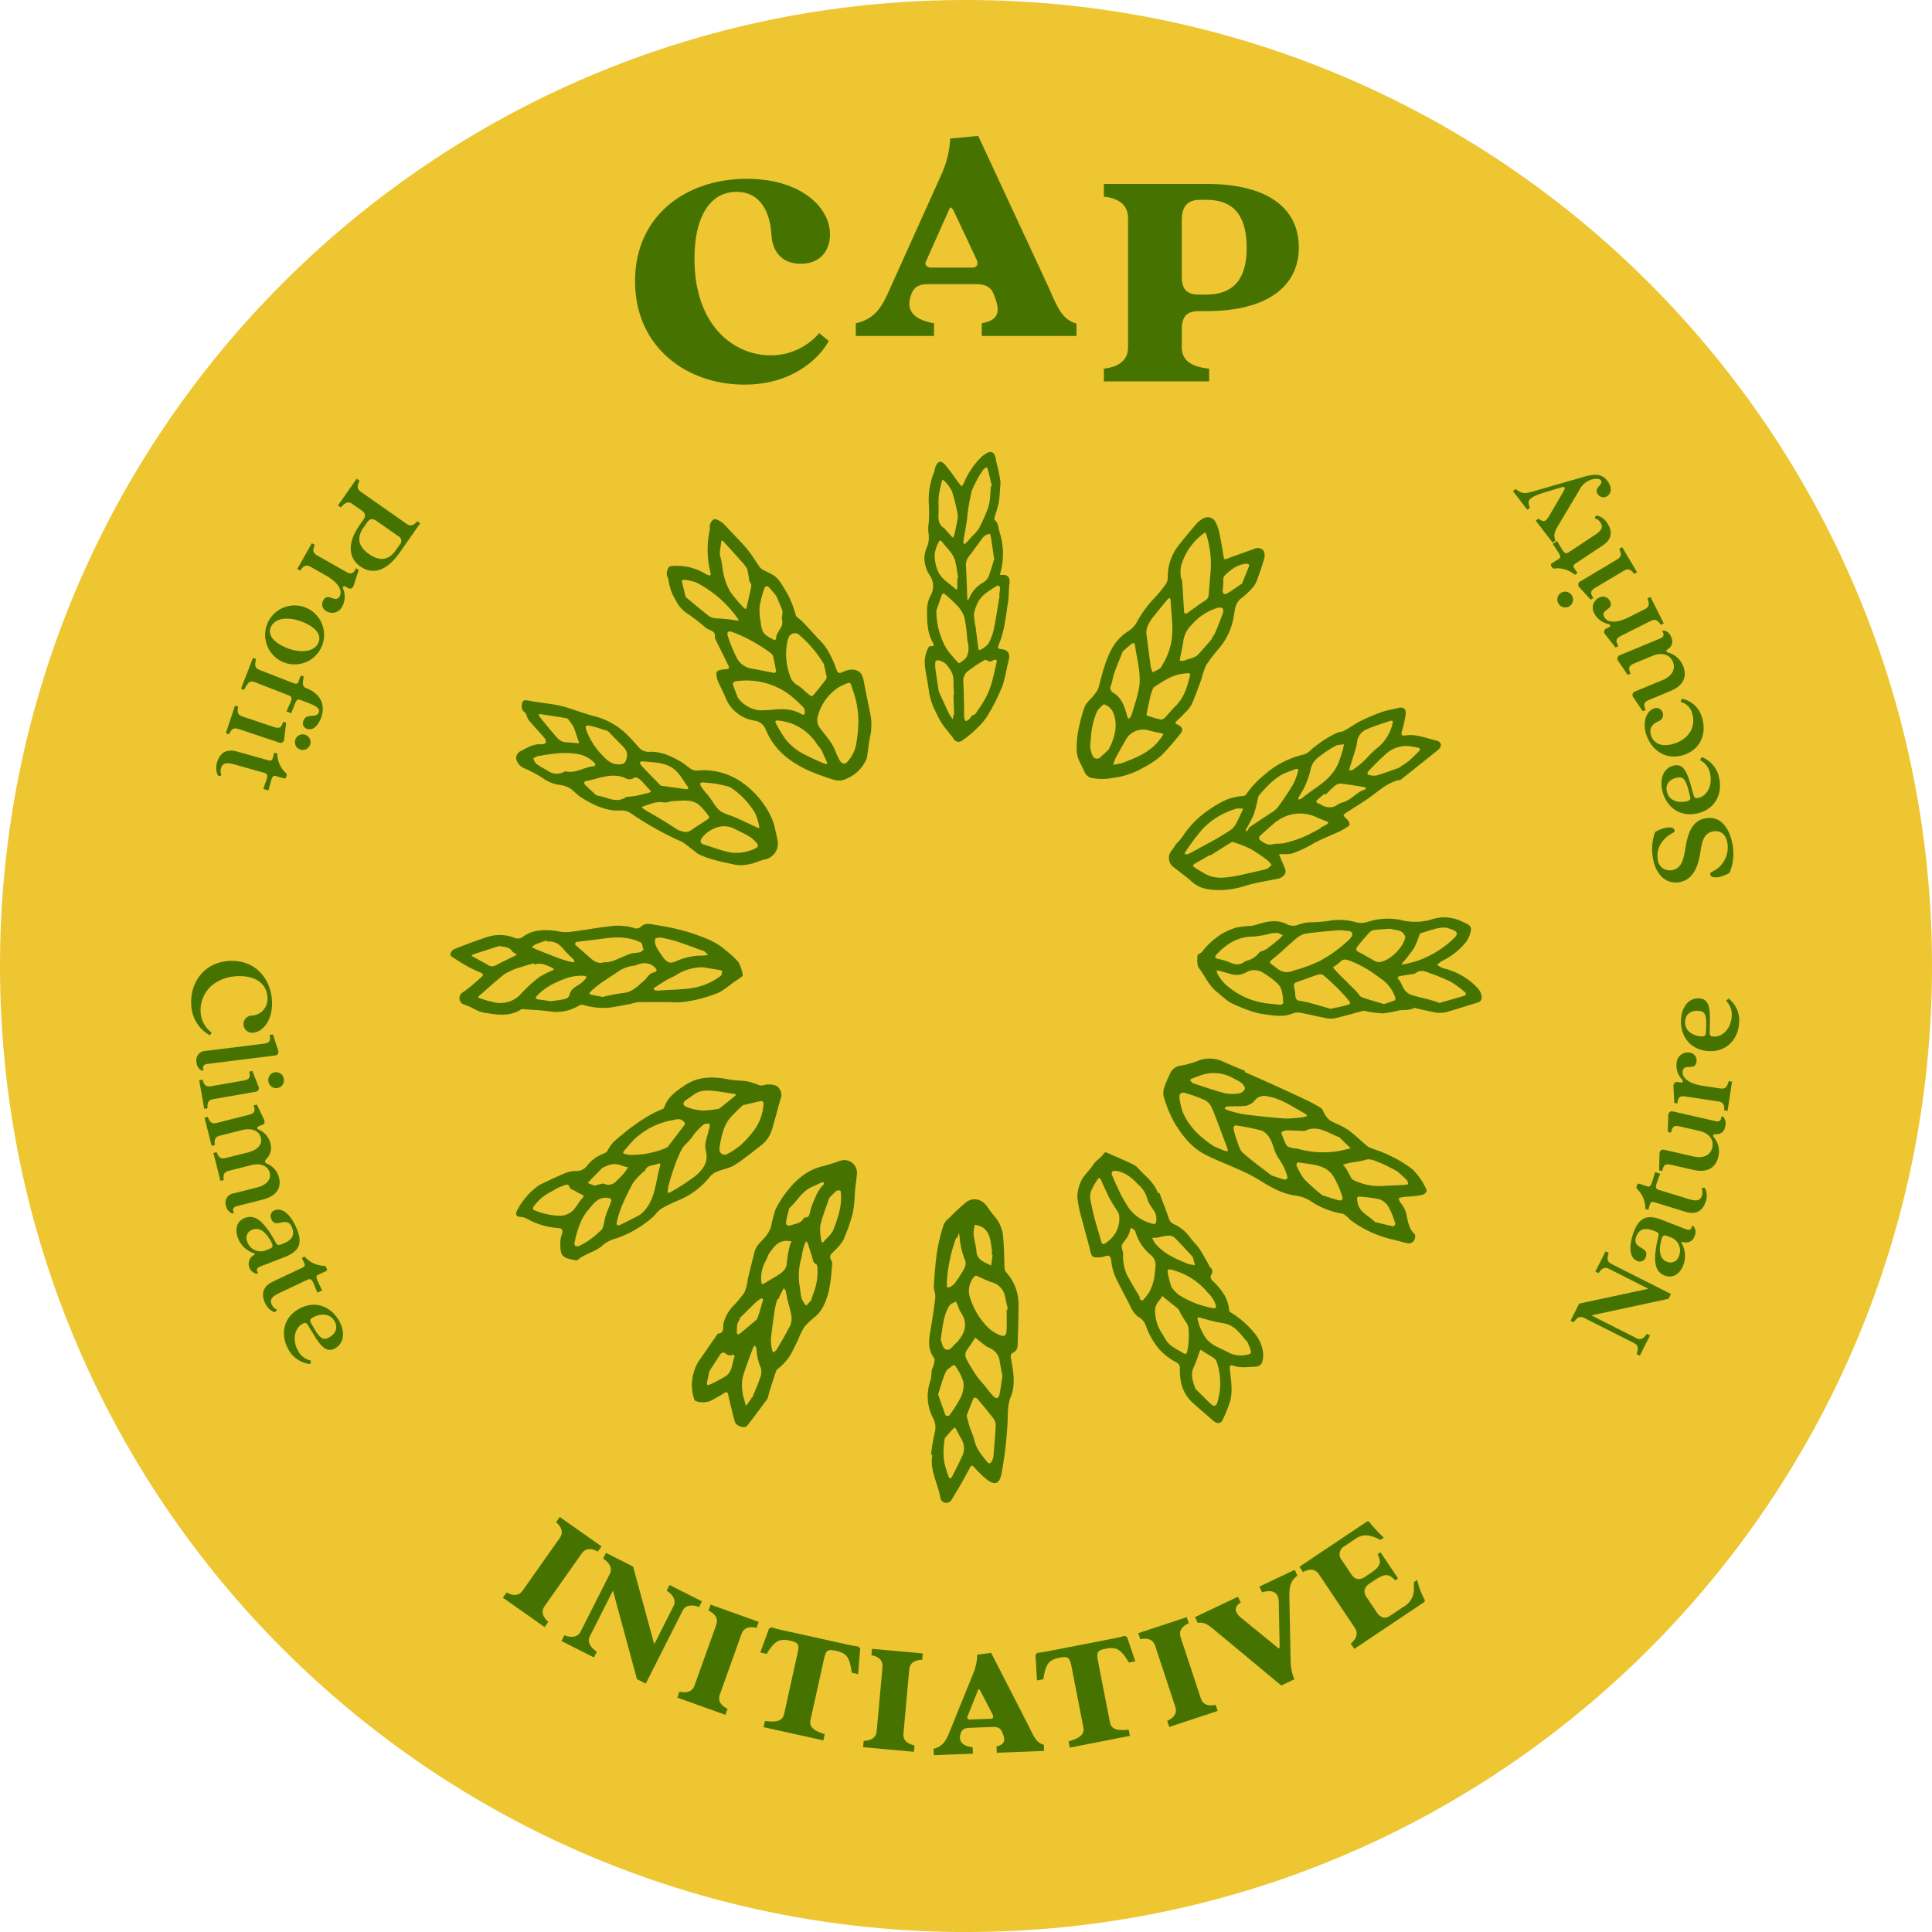 <?xml version="1.0" encoding="UTF-8"?>
<svg xmlns="http://www.w3.org/2000/svg" xmlns:xlink="http://www.w3.org/1999/xlink" id="Group_3829" data-name="Group 3829" width="478.649" height="478.65" viewBox="0 0 478.649 478.65">
  <defs>
    <clipPath id="clip-path">
      <rect id="Rectangle_3566" data-name="Rectangle 3566" width="478.649" height="478.65" fill="none"></rect>
    </clipPath>
  </defs>
  <g id="Group_3734" data-name="Group 3734" clip-path="url(#clip-path)">
    <path id="Path_751" data-name="Path 751" d="M239.324,478.65c132.176,0,239.324-107.15,239.324-239.324S371.5,0,239.324,0,0,107.15,0,239.326,107.148,478.65,239.324,478.65" fill="#edc632"></path>
    <path id="Path_752" data-name="Path 752" d="M55.2,73.432l11.454,8.029c.937.659,1.675.306,2.59-.677l.711.5L64.826,88.6c-3.11,4.434-6.58,5.555-9.67,3.387-3.041-2.131-3.3-5.864-.187-10.3l.87-1.241c.729-1.038.549-1.7-.441-2.388l-2.307-1.618c-.962-.675-1.682-.348-2.793.914l-.711-.5,4.637-6.612.711.5c-.613,1.2-.692,2.009.27,2.685m1.572,7.676-.871,1.241c-1.954,2.788-.93,4.941,1.347,6.54,2.332,1.635,4.706,1.862,6.66-.925l.922-1.317a1.36,1.36,0,0,0-.392-2.242l-5.27-3.695c-.99-.692-1.668-.64-2.4.4" transform="translate(34.144 48.371)" fill="#467300"></path>
    <path id="Path_753" data-name="Path 753" d="M48.595,82.755l7.08,4.014c1.238.7,1.844.513,2.484-.866l.7.4-1.268,3.87c-.262.777-.8.969-1.445.6l-.618-.351c-.431-.245-.709.059-.544.581a5.071,5.071,0,0,1-.181,4.274,2.768,2.768,0,0,1-3.88,1.32,1.942,1.942,0,0,1-.839-2.788c1.16-2.047,2.989.876,4.014-.927.762-1.346-.078-3.315-3.443-5.223l-3.661-2.077c-1.13-.64-1.739-.382-2.653.915l-.728-.412,3.617-6.379.728.412c-.583,1.341-.491,2,.638,2.638" transform="translate(30.03 54.882)" fill="#467300"></path>
    <path id="Path_754" data-name="Path 754" d="M49.338,89.565a7.3,7.3,0,0,1-6.27,13.193,7.3,7.3,0,0,1,6.27-13.193m-8.99,4.569c-.77,1.621.069,3.458,3.144,4.919,3.576,1.7,7.409,1.567,8.564-.865.784-1.648-.068-3.457-3.115-4.905-3.607-1.714-7.436-1.581-8.593.851" transform="translate(26.789 61.135)" fill="#467300"></path>
    <path id="Path_755" data-name="Path 755" d="M40.015,99.538l8.335,3.242c.778.3,1.044.138,1.244-.382l.593-1.526.721.28c-.311,1.57-.4,2.469.557,2.838,3.777,1.469,4.909,4.367,3.686,7.509-.741,1.9-2.055,3.151-3.468,2.6a1.455,1.455,0,0,1-.829-2.05c.773-1.989,3.156-.432,3.76-1.991.37-.949-.52-1.562-2.538-2.347l-1.933-.753c-.75-.29-1.035-.069-1.552,1.258l-.785,2.018-1.182-.461.9-1.972c.6-1.293.427-1.694-.41-2.02l-8.276-3.218c-1.182-.459-1.748-.115-2.7,1.9l-.778-.3,2.974-7.642.778.3c-.463,1.614-.277,2.251.905,2.71" transform="translate(24.346 66.465)" fill="#467300"></path>
    <path id="Path_756" data-name="Path 756" d="M37.343,106.257l7.718,2.575c1.351.453,1.91.149,2.263-1.3l.762.255-.491,4.012a.918.918,0,0,1-1.358.851l-9.922-3.311c-1.233-.412-1.781-.041-2.388,1.288l-.794-.263,2.283-6.839.792.265c-.312,1.429-.1,2.053,1.135,2.467m16.671,6.935a1.934,1.934,0,1,1-3.669-1.226,1.934,1.934,0,1,1,3.669,1.226" transform="translate(22.814 71.284)" fill="#467300"></path>
    <path id="Path_757" data-name="Path 757" d="M36.809,110.344l7.658,2.146c.863.241,1.108.054,1.258-.485l.385-1.369.745.209a6.642,6.642,0,0,0,2.116,4.834.55.55,0,0,1,.177.63l-.1.356a.449.449,0,0,1-.581.353l-1.959-.583c-.623-.174-.87.014-1.255,1.385L44.646,120l-1.255-.351.729-2.141c.444-1.354.272-1.66-.593-1.9l-7.3-2.047c-1.727-.485-2.9-.525-3.315.935a2.429,2.429,0,0,0,.125,1.738c-.5.279-.834.216-.946-.073a4.281,4.281,0,0,1-.16-3.1c.643-2.295,2.283-3.443,4.877-2.715" transform="translate(21.845 75.83)" fill="#467300"></path>
    <path id="Path_758" data-name="Path 758" d="M37.572,140.99c6.305-.309,10.223,4.363,10.5,9.957.236,4.823-2.347,7.707-4.726,7.823a2.122,2.122,0,1,1-.241-4.233,4.1,4.1,0,0,0,3.836-4.556c-.169-3.4-3.058-5.429-7.538-5.206-5.932.324-9.233,4.389-9.015,8.84a6.776,6.776,0,0,0,2.764,5.162l-.466.642a8.945,8.945,0,0,1-4.623-7.737c-.26-5.283,3.144-10.376,9.512-10.692" transform="translate(19.312 97.071)" fill="#467300"></path>
    <path id="Path_759" data-name="Path 759" d="M31.145,155.846l14.373-1.788c1.38-.171,1.783-.689,1.444-2.175l.827-.1,1.261,3.865c.253.78-.062,1.255-.831,1.351l-16.643,2.068c-1.076.133-1.31.755-.984,1.619l-.461.056a2.469,2.469,0,0,1-1.288-2.084,2.332,2.332,0,0,1,2.3-2.811" transform="translate(19.841 104.512)" fill="#467300"></path>
    <path id="Path_760" data-name="Path 760" d="M32.222,160.9l8.017-1.4c1.4-.245,1.749-.777,1.373-2.217l.792-.138L43.88,160.9a.922.922,0,0,1-.8,1.395l-10.3,1.8c-1.28.223-1.586.812-1.488,2.271l-.824.144-1.241-7.1.822-.145c.4,1.407.892,1.857,2.17,1.633m17.965-1.824a1.934,1.934,0,1,1-3.809.667,1.934,1.934,0,1,1,3.809-.667" transform="translate(20.127 108.202)" fill="#467300"></path>
    <path id="Path_761" data-name="Path 761" d="M37.255,184.057l5.7-1.439c2.249-.566,3.651-1.846,3.2-3.646s-2.349-2.472-4.6-1.9l-5.461,1.378c-1.261.317-1.521.927-1.331,2.313l-.811.2-1.741-6.9.811-.2c.5,1.342,1.017,1.754,2.278,1.437l5.459-1.378c2.249-.567,3.652-1.847,3.2-3.647s-2.349-2.472-4.6-1.9L33.9,169.743c-1.261.319-1.521.927-1.324,2.345l-.811.2-1.756-6.962.811-.2c.507,1.373,1.025,1.785,2.285,1.467L41,164.6c1.349-.341,1.685-.905,1.165-2.335l.811-.2,1.756,3.673c.346.743.091,1.255-.626,1.435-1.082.272-1.305.775-.758,1.052a5,5,0,0,1,2.957,3.372,3.889,3.889,0,0,1-.908,3.867c-.486.473-.55.968.057,1.231a5.064,5.064,0,0,1,3,3.423c.552,2.192-.142,4.505-4.071,5.5l-6.3,1.587c-1.052.267-1.207.91-.778,1.729l-.447.113a2.559,2.559,0,0,1-1.543-1.94,2.324,2.324,0,0,1,1.945-3.045" transform="translate(20.665 111.592)" fill="#467300"></path>
    <path id="Path_762" data-name="Path 762" d="M36.794,179.542c2.307-.893,4.534.4,7.612,6.047.343.63.635.783,1.326.515l.52-.2c2.079-.8,2.972-2.011,2.258-3.858-1.327-3.435-4.11.53-5.2-2.3a1.491,1.491,0,0,1,.91-2.111c2.222-.859,4.368,1.859,5.53,4.861,1.317,3.406.507,5.346-3.188,6.775l-5.917,2.288c-1.01.39-1.118.962-.529,1.633l-.463.177a2.507,2.507,0,0,1-.63-4.633c.317-.122.285-.377-.122-.485a6.386,6.386,0,0,1-3.82-3.7c-.758-1.964-.537-4.14,1.716-5.01m.613,5.966a3.458,3.458,0,0,0,4.574,2.047l.951-.368c.665-.257.934-.593.48-1.511-1.771-3.462-3.556-3.7-4.77-3.232a2.169,2.169,0,0,0-1.234,3.065" transform="translate(23.883 122.201)" fill="#467300"></path>
    <path id="Path_763" data-name="Path 763" d="M40.988,190.583l7.192-3.4c.809-.383.873-.687.635-1.192l-.61-1.285.7-.331a6.649,6.649,0,0,0,4.769,2.266.549.549,0,0,1,.545.358l.159.334a.449.449,0,0,1-.208.647l-1.861.844c-.588.279-.65.583-.041,1.868l.964,2.043-1.174.556-.854-2.1c-.55-1.314-.881-1.43-1.694-1.049l-6.854,3.24c-1.623.767-2.538,1.51-1.891,2.879A2.431,2.431,0,0,0,42,197.5c-.192.535-.488.711-.762.566a4.275,4.275,0,0,1-2.151-2.236c-1.018-2.153-.53-4.095,1.9-5.245" transform="translate(26.57 126.956)" fill="#467300"></path>
    <path id="Path_764" data-name="Path 764" d="M45.51,192.385c4.206-2.242,8.078-.238,9.9,3.176,1.5,2.813,1.057,5.537-1.126,6.7-2.021,1.074-3.414-.356-5.37-3.625l-1.373-2.249c-.3-.5-.652-.564-1.253-.243-2.021,1.074-2.567,4-1.212,6.536a4.73,4.73,0,0,0,3.278,2.6l-.187.834a6.912,6.912,0,0,1-5.54-3.885c-1.819-3.413-1.18-7.681,2.887-9.848m2.862,3.595.927,1.609c1.388,2.276,2.16,2.671,3.5,1.955,1.449-.768,2.381-2.18,1.435-3.953-1.15-2.158-3.635-1.954-5.273-1.082-.875.468-.949.854-.586,1.471" transform="translate(28.684 131.817)" fill="#467300"></path>
    <path id="Path_765" data-name="Path 765" d="M246.2,206.346l-12.484-6.3c-1.022-.517-1.744.017-2.509,1.125l-.773-.392,2.136-4.226,17.146-3.679-9.861-4.983c-1.02-.515-1.743.02-2.494,1.1l-.773-.392,2.526-5,.772.393c-.434,1.271-.439,2.171.583,2.688l14.834,7.49-.6,1.189-19.1,4.113,11.212,5.665c1.05.529,1.759.02,2.524-1.082l.773.388-2.524,5-.773-.388c.434-1.275.437-2.173-.613-2.7" transform="translate(158.669 126.416)" fill="#467300"></path>
    <path id="Path_766" data-name="Path 766" d="M247.669,193.02c-2.307-.9-3.078-3.355-1.543-9.6.171-.7.059-1.008-.633-1.277l-.522-.2c-2.074-.809-3.548-.518-4.267,1.327-1.336,3.431,3.391,2.381,2.291,5.208a1.489,1.489,0,0,1-2.094.946c-2.222-.865-1.972-4.319-.805-7.32,1.324-3.4,3.228-4.289,6.92-2.854l5.913,2.3c1.01.393,1.474.046,1.491-.846l.461.179a2.269,2.269,0,0,1,.245,2.356,2.244,2.244,0,0,1-2.9,1.491c-.317-.123-.464.086-.238.439a6.411,6.411,0,0,1,.328,5.309c-.762,1.96-2.394,3.418-4.644,2.541m3.568-4.819a3.457,3.457,0,0,0-2-4.6l-.949-.368c-.664-.26-1.089-.193-1.373.792-1.025,3.752.13,5.132,1.342,5.6a2.171,2.171,0,0,0,2.979-1.432" transform="translate(164.719 122.974)" fill="#467300"></path>
    <path id="Path_767" data-name="Path 767" d="M252.331,181.821l-7.6-2.334c-.858-.262-1.108-.079-1.273.453l-.417,1.361-.74-.226a6.647,6.647,0,0,0-2-4.887.546.546,0,0,1-.162-.632l.11-.356a.447.447,0,0,1,.589-.336l1.944.628c.62.191.87.01,1.287-1.353l.664-2.158,1.243.38-.782,2.124c-.476,1.342-.312,1.651.547,1.915l7.246,2.222c1.717.529,2.894.6,3.337-.851a2.419,2.419,0,0,0-.081-1.741c.5-.267.839-.2.942.095a4.264,4.264,0,0,1,.086,3.1c-.7,2.28-2.367,3.386-4.939,2.6" transform="translate(165.325 118.421)" fill="#467300"></path>
    <path id="Path_768" data-name="Path 768" d="M251.922,177.563l-5.582-1.272c-1.356-.311-1.852.052-2.129,1.545l-.785-.177.1-4.071c.03-.821.488-1.16,1.273-.983l7.18,1.636c2.263.517,4.176-.221,4.628-2.212.463-2.023-.922-3.605-3.185-4.122l-4.917-1.121c-1.358-.307-1.854.054-2.131,1.547l-.785-.179.1-4.041c.029-.817.495-1.189,1.278-1.01l10.41,2.372c1.055.24,1.486-.263,1.476-1.187l.451.1a2.551,2.551,0,0,1,.495,2.428,2.217,2.217,0,0,1-2.437,1.92c-.279-.032-.486.049-.535.26a.588.588,0,0,0,.176.485,5.538,5.538,0,0,1,1.1,4.79c-.52,2.291-2.222,4.188-6.175,3.288" transform="translate(167.615 112.278)" fill="#467300"></path>
    <path id="Path_769" data-name="Path 769" d="M256.584,166.542l-8.046-1.217c-1.407-.211-1.9.182-2.009,1.7l-.8-.118-.2-4.068c-.03-.819.4-1.192,1.133-1.081l.7.106c.49.073.642-.307.3-.738a5.068,5.068,0,0,1-1.359-4.054,2.766,2.766,0,0,1,3.149-2.622,1.943,1.943,0,0,1,1.781,2.3c-.351,2.325-3.105.253-3.416,2.3-.23,1.532,1.261,3.07,5.083,3.649l4.162.626c1.287.194,1.763-.268,2.151-1.805l.826.127-1.1,7.251-.826-.125c.064-1.461-.255-2.04-1.542-2.232" transform="translate(169.066 106.327)" fill="#467300"></path>
    <path id="Path_770" data-name="Path 770" d="M253.315,159.532c-4.752-.36-6.948-4.125-6.658-7.982.24-3.176,2.07-5.245,4.537-5.059,2.286.172,2.7,2.129,2.594,5.94l-.042,2.632c-.014.589.246.827.927.878,2.281.172,4.308-2,4.525-4.873a4.734,4.734,0,0,0-1.376-3.951l.6-.608a6.911,6.911,0,0,1,2.6,6.249c-.289,3.857-3.112,7.119-7.71,6.773m-.493-4.569.079-1.856c.044-2.665-.4-3.413-1.908-3.526-1.635-.125-3.176.567-3.328,2.573-.182,2.437,2.025,3.6,3.875,3.737.988.076,1.258-.214,1.282-.929" transform="translate(169.823 100.861)" fill="#467300"></path>
    <path id="Path_771" data-name="Path 771" d="M261.592,133.6c-2.009,1.207-4.608,1.628-4.79.4-.044-.306.057-.446.464-.664a6.645,6.645,0,0,0,3.806-6.984c-.334-2.234-1.621-3.291-3.485-3.012-2.573.383-2.862,2.835-3.318,5.657-.576,3.465-1.974,6.46-5.248,6.95-3.337.5-5.848-2.069-6.474-6.26a12.151,12.151,0,0,1,.606-6.192c2.011-1.209,4.608-1.628,4.79-.405.044.307-.059.447-.464.665-2.874,1.494-4.053,4.078-3.7,6.4a2.96,2.96,0,0,0,3.516,2.791c2.2-.329,2.847-2.3,3.264-4.961.529-3.146,1.221-7.317,5.258-7.921s6.027,3.261,6.577,6.935a12.345,12.345,0,0,1-.8,6.594" transform="translate(166.911 82.632)" fill="#467300"></path>
    <path id="Path_772" data-name="Path 772" d="M252.68,125.027c-4.65,1.05-7.855-1.9-8.708-5.675-.7-3.109.441-5.621,2.855-6.168,2.234-.5,3.2,1.245,4.22,4.915l.733,2.529c.16.567.478.718,1.145.567,2.232-.5,3.533-3.178,2.9-5.986a4.746,4.746,0,0,0-2.477-3.374l.4-.756a6.914,6.914,0,0,1,4.319,5.211c.854,3.772-.888,7.718-5.383,8.737m-1.814-4.223-.468-1.8c-.74-2.562-1.38-3.148-2.859-2.811-1.6.361-2.871,1.474-2.425,3.436.537,2.384,2.991,2.844,4.8,2.435.966-.218,1.136-.574.949-1.263" transform="translate(167.85 76.486)" fill="#467300"></path>
    <path id="Path_773" data-name="Path 773" d="M251.036,116.427c-4.554,1.511-8.09-1.293-9.309-4.964-1.093-3.291.116-5.94,1.878-6.525a1.605,1.605,0,0,1,2.17,1.042,1.658,1.658,0,0,1-1.032,2.1c-1.153.545-2.543,1.464-1.862,3.519.76,2.291,3.031,2.941,5.849,2,3.818-1.266,5.338-4.446,4.308-7.558A3.9,3.9,0,0,0,250.2,103.3l.3-.782a6.394,6.394,0,0,1,4.983,4.6c1.211,3.641-.069,7.848-4.444,9.3" transform="translate(166.159 70.593)" fill="#467300"></path>
    <path id="Path_774" data-name="Path 774" d="M250.435,107.513l-5.287,2.193c-1.287.534-1.481,1.116-.843,2.492l-.743.309-2.273-3.381a.919.919,0,0,1,.468-1.533l6.8-2.823c2.143-.888,3.276-2.6,2.494-4.483-.8-1.917-2.84-2.406-4.985-1.518l-4.66,1.933c-1.285.534-1.481,1.116-.841,2.492l-.741.309-2.261-3.35a.941.941,0,0,1,.454-1.564l9.861-4.091c1-.414,1.062-1.077.518-1.822l.429-.179a2.556,2.556,0,0,1,1.807,1.7,2.22,2.22,0,0,1-.873,2.977c-.247.135-.37.321-.287.522.059.144.191.221.424.292a5.546,5.546,0,0,1,3.666,3.271c.9,2.172.613,4.7-3.132,6.258" transform="translate(163.41 63.691)" fill="#467300"></path>
    <path id="Path_775" data-name="Path 775" d="M247.975,93.583,240.7,97.235c-1.272.64-1.451,1.248-.659,2.548l-.718.361-2.511-3.207a.906.906,0,0,1,.3-1.538l.635-.317c.444-.223.346-.621-.179-.775a5.066,5.066,0,0,1-3.451-2.524,2.768,2.768,0,0,1,1.059-3.961,1.942,1.942,0,0,1,2.783.853c1.055,2.1-2.391,2-1.459,3.85.694,1.381,2.8,1.78,6.254.042l3.76-1.89c1.16-.583,1.285-1.233.716-2.714l.745-.375,3.293,6.555-.745.375c-.792-1.231-1.388-1.52-2.548-.935" transform="translate(160.922 60.285)" fill="#467300"></path>
    <path id="Path_776" data-name="Path 776" d="M228.78,94.254a1.934,1.934,0,1,1,3.323-1.979,1.934,1.934,0,1,1-3.323,1.979m16.136-8.1-6.992,4.166c-1.221.728-1.358,1.349-.491,2.562l-.689.414-2.72-2.992a.92.92,0,0,1,.243-1.586l8.985-5.356c1.116-.665,1.192-1.324.579-2.653l.719-.427,3.691,6.194-.716.427c-.88-1.168-1.494-1.415-2.609-.748" transform="translate(157.334 55.277)" fill="#467300"></path>
    <path id="Path_777" data-name="Path 777" d="M240.428,83.032l-6.629,4.4c-.746.495-.765.805-.456,1.268l.787,1.187-.645.429a6.649,6.649,0,0,0-5.045-1.56.548.548,0,0,1-.589-.274l-.2-.312a.445.445,0,0,1,.111-.667l1.722-1.1c.54-.358.557-.667-.228-1.852L228,82.657l1.082-.718,1.145,1.95c.735,1.219,1.079,1.29,1.827.8l6.319-4.189c1.5-.991,2.3-1.857,1.457-3.12a2.425,2.425,0,0,0-1.395-1.042c.113-.557.38-.772.67-.667a4.267,4.267,0,0,1,2.45,1.9c1.315,1.986,1.113,3.975-1.131,5.463" transform="translate(156.68 52.084)" fill="#467300"></path>
    <path id="Path_778" data-name="Path 778" d="M245.459,74.861a1.656,1.656,0,0,1-2.425-.358c-1.266-1.641,1.564-2.377.714-3.48-.4-.515-1.4-.446-2.359-.172a4.912,4.912,0,0,0-2.906,2.513l-5.322,8.909c-.986,1.66-1.1,2.332-.677,3.686l-.66.512-4.194-5.442.662-.51c1.413,1.022,1.793.805,2.811-.915l3.4-5.827c.589-1,.383-1.272-.763-.935l-3.237.971c-4.958,1.478-5.052,2.214-4.309,3.987l-.662.51L221.981,73.7l.66-.51c1.508,1.143,2.182,1.209,4.039.677l12.786-3.686c2.818-.805,4.542-.8,5.9.962,1.114,1.444,1.1,2.941.093,3.717" transform="translate(152.849 47.969)" fill="#467300"></path>
    <path id="Path_779" data-name="Path 779" d="M93.176,51.609c0-15.994,12.291-25.371,27.735-25.371,13.157,0,20.565,6.933,20.565,13.789,0,3.544-2.05,7.249-7.249,7.249-4.964,0-7.014-3.389-7.249-7.013-.316-5.594-2.6-10.8-8.667-10.8-6.935,0-10.559,6.856-10.4,17.1.155,16.074,9.77,23.4,18.831,23.4A15.721,15.721,0,0,0,138.8,64.452l2.362,1.969c-2.048,3.782-8.509,10.8-20.879,10.8-14.262,0-27.1-9.218-27.1-25.607" transform="translate(64.158 18.067)" fill="#467300"></path>
    <path id="Path_780" data-name="Path 780" d="M134.071,57.686l12.607-27.971a24.686,24.686,0,0,0,2.285-9.139l6.933-.632L172.6,55.874c2.835,6.067,3.624,9.377,7.642,10.557V69.5h-23.48V66.354c4.569-.789,4.569-3.31,2.994-7.092l-.079-.236c-.944-2.285-2.994-2.364-4.726-2.364H143.764c-2.128,0-3.546.316-4.493,2.521l.238-.471c-1.812,4.176.078,6.7,5.437,7.642V69.5H125.561V66.354c4.966-1.1,6.619-4.333,8.51-8.667m10.086-5.121h10.4c.789,0,1.5-.63.946-1.971l-5.594-11.9c-.709-1.341-.946-1.341-1.418-.079L142.9,51.146c-.393.946.709,1.418,1.261,1.418" transform="translate(86.457 13.734)" fill="#467300"></path>
    <path id="Path_781" data-name="Path 781" d="M167.95,67.484V35.416c0-3.073-2.128-4.885-5.989-5.28V26.985h25.371c15.444,0,22.927,6.146,22.927,15.758,0,9.377-7.484,15.759-22.927,15.759H185.6c-3.23,0-4.333,1.339-4.333,4.649v4.333c0,3.073,2.126,4.806,6.775,5.278v3.153h-26.08V72.762c3.862-.473,5.989-2.205,5.989-5.278M185.6,54.4h1.732c7.644,0,10.007-4.963,10.007-11.5,0-7.013-2.362-11.977-10.007-11.977h-1.5c-3.546,0-4.569,2.048-4.569,5.121V49.755c0,3.31,1.1,4.649,4.333,4.649" transform="translate(111.521 18.581)" fill="#467300"></path>
    <path id="Path_782" data-name="Path 782" d="M154.5,73.695c-.135,1.738-.177,3.435-.434,5.1a32.612,32.612,0,0,1-.993,3.475c-.084.294-.155.792,0,.917.922.755.866,1.888,1.143,2.862a17.548,17.548,0,0,1,.221,10.282c-.155.486.047.486.476.447,1.378-.127,1.984.7,1.8,2.068-.213,1.555-.125,3.154-.368,4.7-.554,3.507-.849,7.077-2.242,10.41-.407.976-.3,1.118.736,1.234,1.537.169,2.087,1.152,1.683,2.671-.574,2.153-.831,4.406-1.584,6.486a48.7,48.7,0,0,1-3.053,6.278,15.654,15.654,0,0,1-2.023,2.9,31.354,31.354,0,0,1-2.842,2.741,23.9,23.9,0,0,1-2.009,1.525,1.419,1.419,0,0,1-2.187-.485c-.9-1.261-1.962-2.408-2.828-3.686a27.866,27.866,0,0,1-1.663-3.122,15.512,15.512,0,0,1-1.594-5.042c-.269-2.062-.733-4.1-.988-6.163a7.956,7.956,0,0,1,.946-4.65.672.672,0,0,1,.559-.226c.839.1.736-.449.5-.843-1.481-2.491-1.44-5.275-1.476-8a8.122,8.122,0,0,1,.853-3.642,4.643,4.643,0,0,0-.1-4.929,7.933,7.933,0,0,1-1.393-4.794,9.209,9.209,0,0,1,.49-2.035,6.177,6.177,0,0,0,.512-3.735,10.346,10.346,0,0,1,.086-2.774,36.68,36.68,0,0,0,.022-4.132,18.147,18.147,0,0,1,1.26-8.173c.181-.476.2-1.015.412-1.474.62-1.388,1.376-1.5,2.354-.38,1.265,1.454,2.323,3.083,3.48,4.63.177.241.4.454.6.68a4.118,4.118,0,0,0,.523-.711,19.313,19.313,0,0,1,4.574-6.734,9.527,9.527,0,0,1,.947-.655c1.219-.844,2.183-.321,2.4,1.212.152,1.052.485,2.079.706,3.124.187.88.329,1.771.486,2.644m-15.9,31.889a18.847,18.847,0,0,0,1.732,7.945c.758,1.91,2.2,3.3,3.478,4.814.13.155.507.329.584.265.632-.515,1.472-.976,1.761-1.66a4.928,4.928,0,0,0,.238-3.357,9.373,9.373,0,0,1-.186-1.548,35.189,35.189,0,0,0-.7-4.907,7.644,7.644,0,0,0-1.749-2.764,36.5,36.5,0,0,0-2.958-2.768c-.3-.275-.655-.368-.832.113-.534,1.464-1.038,2.94-1.364,3.867m12.205,12.2a1.479,1.479,0,0,0-.3.111,30.471,30.471,0,0,0-3.8,2.514,3.016,3.016,0,0,0-1.454,2.481c.15,2.2.16,4.4.216,6.609.022.875-.022,1.753.03,2.624a3.2,3.2,0,0,0,.377.922,5.044,5.044,0,0,0,.861-.523c.3-.277.473-.81.8-.913.861-.272,1.128-1.013,1.55-1.633a25.193,25.193,0,0,0,1.727-2.725,19.636,19.636,0,0,0,1.39-3.372c.529-1.8.905-3.644,1.329-5.471a2.3,2.3,0,0,0-.02-.6c-.269.019-.611-.056-.792.079a1.218,1.218,0,0,1-1.629.022,1.408,1.408,0,0,0-.285-.127m1.3-42.959.25-.047c-.3-1.26-.589-2.519-.9-3.776a7.818,7.818,0,0,0-.338-.927c-.306.211-.736.35-.905.642A26.684,26.684,0,0,0,147.35,76a51.571,51.571,0,0,0-1.18,7.2c-.132.858-.284,1.714-.429,2.572-.154.924-.331,1.846-.451,2.773-.027.213.142.454.219.68a5.335,5.335,0,0,0,.495-.417c.529-.567,1.049-1.147,1.567-1.722a10.426,10.426,0,0,0,1.552-1.788,42.411,42.411,0,0,0,1.913-4.154,10.951,10.951,0,0,0,.736-2.482c.187-1.268.225-2.557.326-3.838m.679,18.372.182-.034c-.274-1.879-.542-3.759-.824-5.635a9.567,9.567,0,0,0-.245-.93,4.745,4.745,0,0,0-1.057.321,2.981,2.981,0,0,0-.846.775c-1.13,1.506-2.2,3.061-3.364,4.534a3.363,3.363,0,0,0-.684,2.443c.13,2.627.216,5.257.321,7.882.008.181.046.36.068.54a2.443,2.443,0,0,0,.373-.473,7.719,7.719,0,0,1,3.338-3.87,3.369,3.369,0,0,0,1.658-2.014c.326-.893.594-1.814.876-2.724.083-.268.135-.542.2-.816m1.5,8.671c-.042-.005-.084-.014-.123-.02.076-.556.181-1.113.208-1.672a1,1,0,0,0-.235-.714c-.1-.1-.476-.007-.662.106-1.954,1.214-4,2.349-4.868,4.682a7.673,7.673,0,0,0-.686,2.317,20.6,20.6,0,0,0,.407,3.078c.223,1.694.417,3.392.647,5.086.042.3.064.87.588.566a5.129,5.129,0,0,0,1.932-1.488,12.3,12.3,0,0,0,1.344-3.583c.574-2.768.974-5.572,1.449-8.358m-15.126-21.58c.056,1.891-.508,3.781,1.434,4.941.139.083.2.282.316.412q.7.773,1.408,1.528c.137.144.29.265.441.4a3.592,3.592,0,0,0,.282-.637c.25-1.121.5-2.242.7-3.37a4.887,4.887,0,0,0,.142-1.77,44.4,44.4,0,0,0-1.425-5.773,9.831,9.831,0,0,0-1.888-2.548c-.311-.388-.523-.223-.616.2a34.205,34.205,0,0,0-.726,3.369,30.177,30.177,0,0,0-.069,3.249m3.668,46.218c.049,0,.1,0,.149-.007-.044-1.106-.174-2.219-.11-3.32a5.264,5.264,0,0,0-1.246-3.524,3.639,3.639,0,0,0-2.5-1.724c-.238-.027-.7.091-.711.2a5.41,5.41,0,0,0-.068,1.607c.225,1.766.5,3.522.767,5.284a2.877,2.877,0,0,0,.181.792c.831,1.837,1.663,3.674,2.535,5.493a8.575,8.575,0,0,0,.858,1.212c.108-.525.219-1.055.319-1.584a1.52,1.52,0,0,0-.012-.314l-.157-4.118m.988-28.964.187-.014c-.248-1.434-.383-2.9-.772-4.292-.532-1.893-2.1-3.147-3.227-4.667-.248-.331-.611-.451-.809.034A10.223,10.223,0,0,0,138.2,91.4a9.924,9.924,0,0,0,.628,4.041c.782,2.3,2.914,3.318,4.527,4.826.4.377.41-.044.412-.338.008-.8.022-1.6.034-2.4" transform="translate(93.386 45.66)" fill="#467300"></path>
    <path id="Path_783" data-name="Path 783" d="M178.378,179.058c.768,2.048,1.581,4.083,2.288,6.153a2.345,2.345,0,0,0,1.381,1.672,9.847,9.847,0,0,1,3.946,3.262c.682.944,1.587,1.731,2.239,2.692.834,1.226,1.52,2.553,2.268,3.841.171.292.252.694.5.88a1.262,1.262,0,0,1,.289,1.746c-.437.778-.078,1.207.387,1.668,2.013,1.987,3.759,4.118,3.983,7.111a.756.756,0,0,0,.265.55,22.766,22.766,0,0,1,5.8,4.944,9.446,9.446,0,0,1,2.372,5.177,5.442,5.442,0,0,1-.4,2.661,1.958,1.958,0,0,1-1.506.75c-1.793.047-3.595.376-5.392-.22-.946-.316-1.035-.008-.937.947.26,2.5.713,4.978.145,7.553a32.807,32.807,0,0,1-1.795,4.6c-.485,1.282-1.462,1.4-2.489.5-1.773-1.557-3.573-3.085-5.324-4.669a9.451,9.451,0,0,1-2.752-5.479,13.24,13.24,0,0,1-.165-2.786,1.5,1.5,0,0,0-.91-1.533,15.3,15.3,0,0,1-4.329-3.367,19.076,19.076,0,0,1-3.144-5.544,4.01,4.01,0,0,0-1.672-2.21c-1.273-.689-1.825-1.974-2.447-3.2-1.217-2.413-2.545-4.772-3.664-7.229a14.658,14.658,0,0,1-.829-3.5c-.255-1.42-.459-1.572-1.83-1.148a4.351,4.351,0,0,1-1.109.2c-1.832.066-1.889-.057-2.325-1.822-.638-2.612-1.412-5.191-2.07-7.8a29.5,29.5,0,0,1-1.074-5.152,9.437,9.437,0,0,1,.745-3.717c.626-1.705,2.151-2.849,3.092-4.345.763-1.217,2.079-1.83,2.8-3.031a.671.671,0,0,1,.615-.091c2.153.93,4.3,1.868,6.427,2.854a4.3,4.3,0,0,1,1.336.988c1.787,1.976,4.056,3.559,4.971,6.253.1-.056.213-.108.319-.162m-4.745,26.053c-.071.079-.147.164-.221.243.285.159.77.493.819.441a14.241,14.241,0,0,0,1.658-2.117,11.823,11.823,0,0,0,1.376-4.8c.177-1.586.611-3.173-1.238-4.581a11.662,11.662,0,0,1-3.587-5.609c-.116-.344-.532-.6-.848-.848-.054-.041-.42.135-.429.233-.147,1.472-1.1,2.509-1.9,3.637a1.172,1.172,0,0,0-.221.751c.079.6.346,1.182.365,1.775a11.383,11.383,0,0,0,.957,5.218c1.038,1.915,2.173,3.774,3.266,5.657m9.691,3.218a.414.414,0,0,1,.047-.047,6.015,6.015,0,0,0-.579-.642c-.832-.692-1.683-1.361-2.526-2.043-.385-.309-.765-.628-1.147-.941a13.062,13.062,0,0,1-.827,1.2,3.813,3.813,0,0,0-.91,3.247,9.935,9.935,0,0,0,1.314,4.27c.468.723.908,1.464,1.347,2.2.983,1.646,2.752,2.253,4.24,3.227.726.473.964-.051,1.044-.581a20.47,20.47,0,0,0,.366-3.656c-.042-1.16.084-2.384-.723-3.45a26.994,26.994,0,0,1-1.646-2.781m16.931,7.778c-1.781-1.913-3.077-4.3-6.111-4.711a50.639,50.639,0,0,1-5.7-1.4c-.454-.117-.7,0-.559.485a12.99,12.99,0,0,0,2.075,4.674c1.481,1.879,3.749,2.447,5.658,3.556a6.96,6.96,0,0,0,4.765.432c.662-.133.784-.424.653-.9-.2-.714-.507-1.4-.787-2.139m-35.146-24.542c.429-.361.886-.721,1.315-1.114a7.012,7.012,0,0,0,2.036-5.587,2.769,2.769,0,0,0-.481-1.238c-.62-1.057-1.347-2.057-1.91-3.141-.772-1.493-1.442-3.039-2.139-4.573-.255-.562-.559-.61-.875-.091a19.388,19.388,0,0,0-1.538,2.724c-.606,1.508-.008,3.075.27,4.527.535,2.749,1.489,5.417,2.222,8.132.206.763.589.63,1.1.361m22.2,36.068c1.086,1.077,2.334,2.32,3.59,3.554,1.038,1.022,1.624.88,1.971-.559a16.473,16.473,0,0,0-.317-9.8,2.281,2.281,0,0,0-.866-.92c-.831-.569-1.744-1.022-2.546-1.623-.493-.368-.613-.35-.809.235-.446,1.329-.914,2.654-1.489,3.931-.784,1.741-.147,3.321.468,5.177m-16.847-45.294a10.077,10.077,0,0,0,5.542,4.218c1.481.507,1.7.3,1.629-1.255a3.046,3.046,0,0,0-.3-1.26c-.648-1.212-1.685-2.315-1.962-3.592a6.849,6.849,0,0,0-2.151-3.333c-1.508-1.594-3.114-3.041-5.383-3.426a1.615,1.615,0,0,0-1.057.1.962.962,0,0,0-.138.888c.718,1.662,1.464,3.313,2.261,4.936.463.935,1.04,1.815,1.564,2.72m10.9,20.079a9.878,9.878,0,0,0,1.714,1.876,23.2,23.2,0,0,0,8.536,3.364c.829.132.888-.074.721-.819a7.378,7.378,0,0,0-2.018-3.07,16.992,16.992,0,0,0-8.762-5.579c-.983-.268-1.244-.123-1.079.849a34.934,34.934,0,0,0,.888,3.379m5.292-7.445c-1.486-1.6-3-3.3-4.628-4.9a2.414,2.414,0,0,0-1.66-.338c-.832.056-1.65.321-2.481.454a10.977,10.977,0,0,1-1.3.066c.238.446.463.9.721,1.329a3.432,3.432,0,0,0,.456.5c2.082,2.3,4.873,3.438,7.644,4.595a8.857,8.857,0,0,0,1.814.346c-.177-.632-.353-1.261-.571-2.053" transform="translate(108.839 116.43)" fill="#467300"></path>
    <path id="Path_784" data-name="Path 784" d="M122.529,128.732a4.108,4.108,0,0,0-.225-.556,3.419,3.419,0,0,0-2.629-2.079,9.166,9.166,0,0,1-7.263-5.674c-.611-1.5-1.413-2.928-2.028-4.431a4.528,4.528,0,0,1-.225-1.879c.008-.2.458-.468.745-.545a7.441,7.441,0,0,1,1.66-.235c.743-.029.8-.363.523-.93q-1.682-3.4-3.357-6.8c.4-1.824-1.278-1.788-2.183-2.474a43.175,43.175,0,0,0-4.2-3.3,8.3,8.3,0,0,1-3.213-3.441,13.031,13.031,0,0,1-1.868-5.069c-.056-.7-.618-1.273-.382-2.163.253-.966.431-1.38,1.442-1.4a13.737,13.737,0,0,1,8.026,1.908,4.636,4.636,0,0,0,.645.329c.625.274.832.056.664-.584a23.148,23.148,0,0,1-.2-10.506,1.469,1.469,0,0,0,.066-.355,2.312,2.312,0,0,1,.866-2.288c.559-.35,2.079.545,2.818,1.356,1.793,1.976,3.725,3.833,5.446,5.869,1.226,1.454,2.182,3.131,3.3,4.677a2.7,2.7,0,0,0,.939.67c.736.4,1.513.723,2.232,1.148,1.488.88,2.2,2.421,3.09,3.8a22.693,22.693,0,0,1,2.551,6.123c.186.638,1.106,1.044,1.638,1.6q2,2.115,3.946,4.27a15.568,15.568,0,0,1,2.16,2.56,28.564,28.564,0,0,1,2.366,5.069c.329.99.648,1,1.417.7a6.4,6.4,0,0,1,2.22-.672c1.913.037,2.72.849,3.087,2.708.49,2.5.973,5.007,1.5,7.506a14.368,14.368,0,0,1,.142,6.278c-.388,1.687-.518,3.435-.8,5.15a3.17,3.17,0,0,1-.4,1.077,9.324,9.324,0,0,1-5.746,4.7,4.265,4.265,0,0,1-2.234-.164,56.912,56.912,0,0,1-6.266-2.313c-4.456-2.079-8.217-4.966-10.256-9.648m18.338-11.182a12.18,12.18,0,0,0-5.7,7.759,3.315,3.315,0,0,0,.449,2.4c1.351,1.918,3.077,3.573,3.924,5.841a19.849,19.849,0,0,0,1.01,2.166c.618,1.182,1.434,1.39,2.214.363a9.771,9.771,0,0,0,1.861-3.526,35.457,35.457,0,0,0,.662-5.907,22.332,22.332,0,0,0-1.4-8.176c-.2-.62-.42-1.682-.733-1.721-.623-.074-1.312.42-2.285.8m-4.134-5.479a29.535,29.535,0,0,0-6-7.143,1.654,1.654,0,0,0-2.771.708,3.6,3.6,0,0,0-.272.925,15.44,15.44,0,0,0,.653,8.4,3.9,3.9,0,0,0,1.94,2.4,8.418,8.418,0,0,1,1.667,1.356c.485.407.952.836,1.467,1.2a.648.648,0,0,0,.63-.041q1.575-1.872,3.07-3.8a1.257,1.257,0,0,0,.3-.848c-.23-1.243-.535-2.47-.689-3.158m-21.293,8.342a7.608,7.608,0,0,0,5.538,3.136c.922-.039,1.849-.041,2.766-.132,2.531-.253,5.029-.344,7.342,1.006.839.49.991-.083.922-.724a1.674,1.674,0,0,0-.429-.969,29.518,29.518,0,0,0-3.624-3.269,17.949,17.949,0,0,0-13.115-3.105c-.26.039-.706.5-.662.635.356,1.135.811,2.241,1.261,3.423m2.268-32.027c-.363-.476-.7-.979-1.094-1.429q-2.333-2.621-4.708-5.211c-.262-.282-.577-.471-.621.225-.073,1.2-.532,2.334-.162,3.612.446,1.547.485,3.21.908,4.769a13.886,13.886,0,0,0,1.614,3.944,35.06,35.06,0,0,0,3.34,3.907,1.61,1.61,0,0,0,.468.252,4.5,4.5,0,0,0,.147-.432c.317-1.386.662-2.769.935-4.164.135-.682.481-1.363-.108-2.079-.26-.319-.2-.9-.29-1.363-.138-.677-.285-1.353-.429-2.031m6.437,21.566a5.218,5.218,0,0,0-.654-.657,38.475,38.475,0,0,0-9.529-5.2,1.169,1.169,0,0,0-.984.046c-.172.165-.147.68-.037.976a35.244,35.244,0,0,0,2.077,5.137,5.072,5.072,0,0,0,3.489,2.887c2,.338,3.98.775,5.979,1.135.118.019.446-.307.426-.429-.225-1.287-.5-2.567-.767-3.894M102.521,95.465c1.628,1.342,3.529,2.963,5.5,4.5a3.357,3.357,0,0,0,2.178.78,44.528,44.528,0,0,1,5.044.537,1.911,1.911,0,0,0,.434-.042,3.4,3.4,0,0,0-.225-.4,28.306,28.306,0,0,0-10.339-8.992,12.11,12.11,0,0,0-3.144-.667c-.125-.022-.432.209-.419.274.267,1.182.566,2.359.974,4.005m33.638,37.878c-.36-.463-.844-1.047-1.282-1.662a12.615,12.615,0,0,0-9.512-5.62c-.7-.068-.716.3-.5.674a27.548,27.548,0,0,0,2.632,4.257,14.278,14.278,0,0,0,3.636,3.044,64.431,64.431,0,0,0,5.915,2.776c.144.068.36-.032.542-.056a2.536,2.536,0,0,0-.113-.439c-.412-.947-.836-1.888-1.32-2.975M124.967,95.18c-.495-.593-1.092-1.331-1.719-2.045-.459-.527-1.032-.441-1.223.149a25.391,25.391,0,0,0-1.194,4.59,15.474,15.474,0,0,0,.258,3.767c.338,2.678.65,3.036,3.006,4.279.606.317.8.135.838-.4.1-1.577,1.927-2.538,1.464-4.377-.145-.583.247-1.96.046-2.459-.449-1.109-.927-2.205-1.476-3.5" transform="translate(67.358 52.455)" fill="#467300"></path>
    <path id="Path_785" data-name="Path 785" d="M228.492,121.726a.527.527,0,0,1-.1.051c-3.023.78-5.184,2.972-7.658,4.657-1.667,1.135-3.391,2.19-5.084,3.289-1.1.714-1.087.714-.23,1.577a3.154,3.154,0,0,1,.719.883c.12.262.15.794,0,.9a14.588,14.588,0,0,1-2.295,1.38c-2.094.984-4.262,1.832-6.32,2.889a27.649,27.649,0,0,1-5.663,2.668,12.182,12.182,0,0,1-2.479.095c-.2.005-.405.041-.61.061.081.193.16.387.241.577.453,1.091.979,2.16,1.344,3.277.3.927-.633,1.935-1.864,2.188-2.7.562-5.452.947-8.071,1.763a21.137,21.137,0,0,1-6.168,1.042c-2.553.024-5.022-.221-7.077-2.082-1.542-1.391-3.264-2.585-4.888-3.889a2.877,2.877,0,0,1-.125-3.813c.436-.454.7-1.064,1.1-1.562a23.993,23.993,0,0,0,1.606-1.881,23.088,23.088,0,0,1,6.141-6.363c2.609-1.866,5.41-3.549,8.806-3.681a1.193,1.193,0,0,0,.836-.436,22.642,22.642,0,0,1,4.75-5.039,21.751,21.751,0,0,1,9.476-4.814,3.918,3.918,0,0,0,1.727-1.079,28.588,28.588,0,0,1,6.363-4.235c.589-.317,1.375-.268,1.964-.586,1.337-.723,2.558-1.667,3.914-2.342a48.76,48.76,0,0,1,5.334-2.278c1.349-.481,2.795-.689,4.189-1.045,1.273-.324,2,.3,1.775,1.685a33.169,33.169,0,0,1-.925,4.2c-.277.925.125,1.06.812.947,2.675-.446,5.106.664,7.61,1.223,1.482.329,1.646,1.456.473,2.411-3.136,2.543-6.307,5.04-9.463,7.556l-.157-.192m-46.743,18.735c-.022-.041-.047-.083-.073-.125-1.222.7-2.443,1.412-3.673,2.107-.491.279-.76.586-.132.976a29.2,29.2,0,0,0,3.119,1.852c2.171,1,4.458.719,6.726.343.75-.127,1.491-.3,2.236-.468,1.893-.426,3.8-.816,5.669-1.322.493-.133.885-.645,1.322-.983a5.546,5.546,0,0,0-.919-1.1,41.446,41.446,0,0,0-4.417-2.979,29.382,29.382,0,0,0-4.309-1.646c-.152-.056-.412.135-.6.252q-2.48,1.535-4.949,3.088m27.375-6.739c-.025-.049-.051-.1-.074-.155.478-.24.968-.464,1.435-.729.488-.28.778-.584-.014-.881-.77-.284-1.537-.583-2.29-.914a9.531,9.531,0,0,0-9.822.868,5.711,5.711,0,0,0-.569.387c-1.29,1.13-2.589,2.247-3.833,3.423a.908.908,0,0,0,.056.883c.954.645,1.842,1.44,3.207,1.082.913-.238,1.932-.069,2.854-.29a30.262,30.262,0,0,0,4.46-1.39c1.574-.65,3.066-1.511,4.591-2.283m-8.818-13.7c-2.668,1.233-4.573,3.338-6.432,5.491a2.333,2.333,0,0,0-.346.944,34.323,34.323,0,0,1-1.017,3.889,35.881,35.881,0,0,1-1.9,3.617,1.555,1.555,0,0,0-.064.495c.155-.071.361-.106.461-.226.213-.255.306-.648.561-.822,1.616-1.123,3.272-2.188,4.9-3.3a7.672,7.672,0,0,0,1.971-1.525c1.364-1.861,2.654-3.784,3.838-5.763a14.763,14.763,0,0,0,1.17-3.063c.181-.549.054-.947-.682-.657-.814.321-1.636.615-2.455.922m12.446-6.7a30.793,30.793,0,0,0-2.631,1.623c-1.4,1.057-2.952,1.932-3.456,3.907a19.891,19.891,0,0,1-3,7.114c-.111.149-.066.409-.095.62a1.607,1.607,0,0,0,.61-.137c1.131-.819,2.21-1.71,3.367-2.491,2.494-1.682,4.758-3.57,5.957-6.428a31.669,31.669,0,0,0,1.013-3.036c.157-.515.24-1.052.356-1.581-.576.069-1.152.132-1.724.216a1.637,1.637,0,0,0-.4.192M183.716,136.1l-.027-.052a4.647,4.647,0,0,0,.611-.316c1.326-.941,2.957-1.516,3.792-3.048.473-.866.881-1.765,1.3-2.659.187-.392.338-.8.5-1.2-.518,0-1.038-.008-1.555-.008-.034,0-.068.034-.1.046A18.653,18.653,0,0,0,179.756,134a53.28,53.28,0,0,0-4.124,5.517c-.4.542-.137.686.37.642a1.985,1.985,0,0,0,.728-.265q3.5-1.889,6.986-3.8m33.2-16.774a30.286,30.286,0,0,0,2.42-1.832c1.226-1.126,2.291-2.442,3.575-3.494a10.731,10.731,0,0,0,3.933-5.947c.241-1.01.216-1.146-.76-.836-1.839.581-3.681,1.175-5.452,1.932a3.915,3.915,0,0,0-2.529,3.326,11.263,11.263,0,0,1-.463,2c-.42,1.412-.878,2.813-1.32,4.218-.074.233-.142.468-.213.7.287-.025.572-.047.811-.069m11.79-.662c-.008-.035-.013-.074-.019-.111a21.261,21.261,0,0,0,2.18-1.452c.981-.831,1.883-1.754,2.788-2.671a.7.7,0,0,0-.081-.577,20.751,20.751,0,0,0-2.9-.5,7.426,7.426,0,0,0-5.284,1.857,62.84,62.84,0,0,0-4.591,4.534,1.024,1.024,0,0,0-.03.686,5.094,5.094,0,0,0,2.1.242c1.976-.571,3.9-1.324,5.844-2m-18.4,6.747c-.081-.083-.157-.164-.238-.247-.67.554-1.351,1.1-1.993,1.68-.081.074-.005.493.117.579.274.184.65.218.935.392a3.582,3.582,0,0,0,3.769.314,5.951,5.951,0,0,1,1.381-.756c2.3-.464,3.629-2.616,5.807-3.266.108-.034.174-.216.257-.329-.108-.083-.208-.22-.326-.238-2.026-.321-4.048-.692-6.084-.9a2.583,2.583,0,0,0-1.538.748c-.748.613-1.4,1.341-2.087,2.02" transform="translate(118.09 71.483)" fill="#467300"></path>
    <path id="Path_786" data-name="Path 786" d="M120.806,154.925c-2.756,0-5.513-.025-8.269.022a10.97,10.97,0,0,0-1.761.42c-1.773.334-3.548.689-5.333.946a17.248,17.248,0,0,1-6.432-.684,1.543,1.543,0,0,0-1.035.133,10.668,10.668,0,0,1-7.2,1.493c-2.217-.328-4.475-.4-6.717-.574a.773.773,0,0,0-.451.067c-2.594,1.689-5.449,1.388-8.255.949a8.872,8.872,0,0,1-3.9-1.356,16.243,16.243,0,0,0-2.038-.822,1.671,1.671,0,0,1-.165-3.063c.775-.557,1.532-1.141,2.266-1.744s1.4-1.238,2.1-1.846c.532-.458.865-.858-.069-1.256a30.87,30.87,0,0,1-3.019-1.412c-1.415-.792-2.788-1.658-4.144-2.541a.861.861,0,0,1-.287-.778,2.267,2.267,0,0,1,.919-1.071c2.589-1.013,5.187-2.013,7.827-2.881a10.012,10.012,0,0,1,6.947.013,2.143,2.143,0,0,0,2.182-.122,7.753,7.753,0,0,1,3.958-1.584,15.146,15.146,0,0,1,4.591.106,9.547,9.547,0,0,0,3.608.144c3.053-.36,6.079-.964,9.13-1.285a14.2,14.2,0,0,1,6.261.353,1.685,1.685,0,0,0,1.874-.38c1-.974,2.335-.559,3.445-.365a57.509,57.509,0,0,1,9.1,2.063c2.931,1.033,5.967,2.057,8.358,4.243A21.489,21.489,0,0,1,137.428,145a9.542,9.542,0,0,1,1.091,3.262c.042.16-.377.485-.628.667-.606.432-1.256.809-1.863,1.238a24.631,24.631,0,0,1-3.335,2.364,34.2,34.2,0,0,1-9.2,2.4,16.421,16.421,0,0,1-2.69.022Zm-33.984-9.289c-.019-.1-.039-.211-.056-.316-1.028.3-2.075.549-3.083.914a15.911,15.911,0,0,0-4.059,1.69c-2.244,1.656-4.26,3.624-6.393,5.434-.419.351-.28.486.108.594a24.849,24.849,0,0,0,4.367,1.165,6.847,6.847,0,0,0,5.9-2.271,36.884,36.884,0,0,1,4.4-4.041,19.754,19.754,0,0,1,3.3-1.689,2.922,2.922,0,0,0,.451-.336,2.331,2.331,0,0,0-.429-.343c-1.42-.672-2.84-1.364-4.5-.8m20.688-6.729c-.836.046-1.464.042-2.084.117-2.389.282-4.777.589-7.166.888a5.081,5.081,0,0,0-1.131.194.706.706,0,0,0-.1.637c1.121,1.025,2.291,1.991,3.418,3.006,1.065.957,2.138,1.832,3.72,1.3.135-.047.312.047.464.022a8.881,8.881,0,0,0,1.739-.343c1.444-.554,2.833-1.251,4.292-1.763.746-.263,1.606-.191,2.383-.385.358-.091.645-.463.961-.706-.559-.471-.047-1.39-.979-1.832a13.706,13.706,0,0,0-5.517-1.138m-3.7,14.755a44.271,44.271,0,0,1,5.094-.988c2.275-.2,3.608-1.758,5.157-3.056.785-.659,1.135-1.716,2.349-2.025.978-.246.957-.687.186-1.386a3.691,3.691,0,0,0-3.244-.836c-.655.106-1.275.495-1.928.561a8.869,8.869,0,0,0-4.124,1.663c-1.445.991-2.938,1.913-4.36,2.931a26.764,26.764,0,0,0-2.347,2.006c-.074.069.008.491.069.5.947.213,1.9.387,3.148.625m24.9-7.34a12.017,12.017,0,0,0-6.579,1.847c-.816.5-1.729.849-2.557,1.336-1.074.632-2.106,1.332-3.144,2.021-.022.017.095.382.211.429a1.872,1.872,0,0,0,.79.122c2.624-.152,5.256-.208,7.864-.515a16.036,16.036,0,0,0,7.752-3.109c.257-.193.287-.724.36-1.111.017-.081-.23-.28-.377-.307-1.439-.253-2.881-.476-4.321-.713m-10.373-7.367c-1.516-.035-1.732.186-1.53,1.376a3.513,3.513,0,0,0,.442,1.184,22.024,22.024,0,0,0,1.611,2.437c.971,1.217,1.68,1.543,3.2.838a15.65,15.65,0,0,1,6.619-1.373,8.347,8.347,0,0,0,1.25-.193c-.341-.316-.674-.64-1.025-.944-.078-.068-.226-.047-.338-.086-2.2-.787-4.392-1.624-6.614-2.351-1.27-.412-2.6-.645-3.615-.888m-27.3,15.763c1.464-.225,2.516-.316,3.527-.574a1.515,1.515,0,0,0,1-.883c.306-1.732,1.822-2.192,2.957-3.068a9.107,9.107,0,0,0,1.248-1.263c.047-.054-.13-.451-.24-.47a11.358,11.358,0,0,0-5.547.875c-.623.208-1.212.52-1.815.785a14.4,14.4,0,0,0-4.65,3.274c-.42.441-.39.765.263.865,1.214.179,2.43.343,3.254.459M78.178,141.028q-3.25,1.041-6.494,2.1a1.236,1.236,0,0,0-.338.257,1.739,1.739,0,0,0,.312.289c1.244.691,2.524,1.331,3.737,2.075a1.861,1.861,0,0,0,2.062,0c1.317-.7,2.673-1.331,4.01-1.994.378-.189.746-.4,1.12-.6-.321-.191-.638-.38-.957-.576a.509.509,0,0,1-.171-.157c-.765-1.234-2-1.1-3.281-1.39m11.835-1.082c-.022-.108-.042-.216-.064-.324-.888.312-1.79.6-2.661.957a5.664,5.664,0,0,0-1.03.7,11.619,11.619,0,0,0,1.091.577c1.979.8,3.951,1.6,5.951,2.339a28.642,28.642,0,0,0,2.86.814,2.167,2.167,0,0,0,.679-.036,2.2,2.2,0,0,0-.307-.687,25.772,25.772,0,0,1-2.082-2.058c-1.131-1.476-2.413-2.541-4.436-2.278" transform="translate(45.503 93.337)" fill="#467300"></path>
    <path id="Path_787" data-name="Path 787" d="M201.835,93.031a19.973,19.973,0,0,1-2.859,2.771c-1.771,1.177-1.8,3.019-2.109,4.708a15.993,15.993,0,0,1-3.446,7.627,38.775,38.775,0,0,0-3.4,4.46,18.027,18.027,0,0,0-1.121,3.321c-.775,2.123-1.525,4.255-2.438,6.319a8.859,8.859,0,0,1-1.716,2.158c-.657.716-1.386,1.364-2.074,2.053-.53.534,0,.679.35.844,1.231.579,1.43,1.3.547,2.347a63.117,63.117,0,0,1-4.726,5.388,22.745,22.745,0,0,1-4.323,2.874,19.544,19.544,0,0,1-7.521,2.56,14.048,14.048,0,0,1-5.454,0,2.706,2.706,0,0,1-1.763-1.78c-.713-1.616-1.787-3.1-1.8-4.937a21.558,21.558,0,0,1,.248-4.2,40.968,40.968,0,0,1,1.662-6.552c.409-1.12,1.526-1.972,2.288-2.972a6.1,6.1,0,0,0,1.185-1.846c.924-3.408,1.682-6.867,3.465-9.973a11.712,11.712,0,0,1,4.129-4.21,6.021,6.021,0,0,0,1.832-1.972,27.954,27.954,0,0,1,4.085-5.733,31.47,31.47,0,0,0,3.161-3.811,3,3,0,0,0,.5-1.672,12.416,12.416,0,0,1,2.577-7.8c1.5-1.92,3.071-3.8,4.669-5.64a5.457,5.457,0,0,1,1.646-1.219,2.177,2.177,0,0,1,3.007,1.082,10.787,10.787,0,0,1,.829,2.286c.429,2.062.8,4.14,1.114,6.222.111.728.373.589.866.409,2.273-.838,4.568-1.618,6.839-2.465a1.848,1.848,0,0,1,2.187.5,2.787,2.787,0,0,1,.117,2.067c-.495,1.79-1.131,3.543-1.753,5.3a11.919,11.919,0,0,1-.794,1.494M189.859,79.664a4.724,4.724,0,0,0-.588.356,15.217,15.217,0,0,0-5.419,7.83,8.92,8.92,0,0,0-.1,2.612c.019.458.316.9.348,1.363.176,2.388.294,4.782.458,7.173.061.888.3.991,1.035.476,1.39-.974,2.729-2.023,4.166-2.92a1.715,1.715,0,0,0,.91-1.429q.268-3.2.529-6.4a25.3,25.3,0,0,0-.986-8.168,8.374,8.374,0,0,0-.348-.9M169.4,109.111c-.67,1.694-1.457,3.568-2.146,5.474-.339.947-.434,1.984-.777,2.935a1.337,1.337,0,0,0,.561,1.847c2.116,1.3,2.822,3.455,3.411,5.677a6.686,6.686,0,0,0,.329.819c.233-.252.567-.464.68-.763.316-.819.557-1.667.8-2.513a39.282,39.282,0,0,0,1.143-4.26c.6-3.644-.48-7.16-.988-10.719-.083-.594-.424-.672-.848-.338-.664.523-1.292,1.094-2.163,1.841m7.2-8.129c-.706,1.135-1.553,2.352-1.341,3.945.358,2.668.684,5.336,1.06,8a7.915,7.915,0,0,0,.471,1.4c.594-.311,1.206-.6,1.78-.947a1.711,1.711,0,0,0,.437-.581,16.5,16.5,0,0,0,2.663-8.76c.03-2.546-.284-5.1-.454-7.649a2.162,2.162,0,0,0-.186-.537,1.938,1.938,0,0,0-.481.312c-1.3,1.567-2.584,3.142-3.95,4.816m.4,17.08a12.944,12.944,0,0,0-.615,1.56c-.393,1.655-.75,3.325-1.1,4.99-.029.138.054.422.144.449,1.118.348,2.234.714,3.375.954a1.424,1.424,0,0,0,1.02-.478c.888-.905,1.665-1.918,2.573-2.8,2.15-2.092,2.979-4.794,3.63-7.592.117-.5-.014-.586-.539-.6a10.993,10.993,0,0,0-5.327,1.564c-1.147.576-2.193,1.347-3.161,1.957m14.609-12.2c-.044-.039-.088-.078-.132-.12a5.18,5.18,0,0,0,.689-.961c.716-1.716,1.42-3.436,2.048-5.186.13-.36.057-1.072-.172-1.212a1.859,1.859,0,0,0-1.351,0,13.981,13.981,0,0,0-6.227,4.139,7.016,7.016,0,0,0-2.036,3.791c-.186,1.486-.549,2.95-.824,4.426-.042.221-.054.451-.081.675a2.856,2.856,0,0,0,.814.052A11.478,11.478,0,0,0,185.7,111a5.763,5.763,0,0,0,2.065-.816c1.369-1.354,2.573-2.871,3.843-4.323M165.9,133.454c.241-.515.532-1.082.77-1.67,1.049-2.612,1.422-5.284.144-7.892a3.831,3.831,0,0,0-1.981-1.628c-.3-.117-1.017.75-1.481,1.226a3.167,3.167,0,0,0-.535.952,20.429,20.429,0,0,0-1.364,6.773,6.018,6.018,0,0,0,.419,3.673,1.193,1.193,0,0,0,2.063.365c.632-.571,1.258-1.148,1.965-1.8m12.671-2.506c.1-.13.194-.265.294-.393.782-1.02.767-1.023-.476-1.258-.951-.181-1.9-.4-2.823-.67a4.978,4.978,0,0,0-5.189,1.993c-.952,1.645-1.891,3.3-2.784,4.975a10.2,10.2,0,0,0-.562,1.655c.542-.108,1.087-.219,1.629-.329a4.273,4.273,0,0,0,.593-.145c3.509-1.3,6.959-2.692,9.319-5.826M198.929,92.32c.55-1.351,1.126-2.729,1.672-4.122.221-.569.013-.827-.633-.78-2.256.159-3.892,1.528-5.39,2.97-.439.424-.226,1.528-.307,2.318-.04.405-.068.809-.115,1.212-.1.883.307,1.273,1.082.843,1.253-.7,2.406-1.579,3.691-2.442" transform="translate(108.776 52.255)" fill="#467300"></path>
    <path id="Path_788" data-name="Path 788" d="M103.026,220.283q2.416-3.488,4.833-6.974c.025-.037.047-.1.073-.1,1.707-.122,1.2-1.555,1.386-2.486a9.87,9.87,0,0,1,2.269-4.206,32.757,32.757,0,0,0,2.923-3.473,12.85,12.85,0,0,0,.858-3.408c.55-2.256,1.1-4.514,1.68-6.761.437-1.684,1.9-2.638,2.867-3.941a7.281,7.281,0,0,0,1.16-2.1,35.18,35.18,0,0,1,1.148-4.4,24.89,24.89,0,0,1,2.994-4.659,19.744,19.744,0,0,1,3.343-3.413,13.978,13.978,0,0,1,5.248-2.609,44.42,44.42,0,0,0,4.48-1.381,3.146,3.146,0,0,1,4.113,3.166c-.149,1.55-.371,3.093-.523,4.644a34.279,34.279,0,0,1-.476,5.01,44.8,44.8,0,0,1-2.371,6.817,11.314,11.314,0,0,1-2.17,2.616c-.626.708-1.624,1.226-.778,2.469a2.7,2.7,0,0,1,.095,1.6,39.3,39.3,0,0,1-.77,6.042c-.623,2.325-1.43,4.655-3.4,6.319a16.43,16.43,0,0,0-2.671,2.538,17.943,17.943,0,0,0-1.5,3.075c-.459.961-.942,1.906-1.4,2.871a12.988,12.988,0,0,1-3.806,4.522,1.588,1.588,0,0,0-.368.724q-.643,1.92-1.253,3.845c-.225.714-.419,1.439-.626,2.16a2.017,2.017,0,0,1-.191.6c-1.66,2.232-3.3,4.483-5.023,6.663-.6.753-2.73.059-3.016-.984-.6-2.178-1.13-4.378-1.624-6.584-.135-.61-.23-1-.93-.6a40.891,40.891,0,0,1-3.683,2.079,5.931,5.931,0,0,1-2.285.238,3.74,3.74,0,0,1-1.17-.316c-.13-.044-.307-.15-.341-.26a11.355,11.355,0,0,1,.905-9.333m19.839-15.545c-.064-.029-.13-.056-.2-.086-.214.858-.493,1.7-.623,2.573-.363,2.421-.709,4.85-.961,7.284a10.731,10.731,0,0,0,.238,2.481,4.859,4.859,0,0,0,.307.893c.287-.226.672-.4.848-.692,1.157-1.962,2.339-3.919,3.359-5.952a4.3,4.3,0,0,0,.329-2.4c-.191-1.342-.647-2.643-.962-3.971-.182-.762-.282-1.545-.471-2.3-.054-.22-.292-.392-.444-.588a1.983,1.983,0,0,0-.223.29c-.4.822-.8,1.65-1.2,2.475m8.185.221a19.549,19.549,0,0,1,.7-2.1,14.722,14.722,0,0,0,.875-5.738c.017-.4-.111-1.037-.365-1.16-.709-.343-.731-.946-.908-1.535-.371-1.243-.778-2.477-1.187-3.71-.051-.144-.2-.253-.311-.378a3.644,3.644,0,0,0-.274.373,13.184,13.184,0,0,0-.87,3.494,15.8,15.8,0,0,0-.6,6.623c.23,1.2.265,2.443.579,3.617a7.588,7.588,0,0,0,1.128,1.844c.424-.458.848-.912,1.233-1.326m-10.51-11.489c-.292.65-.559,1.376-.927,2.043a8.723,8.723,0,0,0-.919,4.747c.027.682.282.8.87.426,1.066-.684,2.175-1.293,3.24-1.971,1.153-.736,2.173-1.486,2.222-3.136a26.17,26.17,0,0,1,.787-4.353,3.838,3.838,0,0,1,.415-.881c-.419-.046-.834-.13-1.25-.135-2.258-.013-3.283,1.672-4.439,3.261m-4.188,35.5.13.047c.628-1.564,1.332-3.1,1.857-4.7a4.052,4.052,0,0,0,.263-2.577,14.267,14.267,0,0,1-1.121-4.9c-.017-.238-.233-.463-.356-.692-.152.176-.377.328-.453.532-.9,2.46-1.881,4.9-2.6,7.406a11.229,11.229,0,0,0-.04,3.443,7.266,7.266,0,0,0,.292,1.528c.177.686.39,1.361.589,2.042.405-.556.817-1.109,1.216-1.672a3.179,3.179,0,0,0,.226-.456m9.236-46.8c-.221.961-.542,2.122-.748,3.31-.149.861.485,1.086,1.13.87,1.135-.376,2.465-.429,3.18-1.655a.684.684,0,0,1,.5-.3c.92.035.937-.7,1.123-1.277a17.421,17.421,0,0,1,.464-1.7c.778-1.773,1.363-3.661,2.81-5.069.144-.142.128-.444.186-.67a2.523,2.523,0,0,0-.687.091c-.728.316-1.425.709-2.158,1-2.541,1.013-3.69,3.468-5.8,5.4m9.93-2.563c-.736,2.209-1.658,4.47-2.2,6.817a11.938,11.938,0,0,0,.279,3.737c.046.42.2.689.6.208.807-.974,1.94-1.819,2.371-2.936,1.118-2.881,2.131-5.846,1.861-9.037-.02-.221-.076-.6-.181-.621a1.261,1.261,0,0,0-.944.032,24.42,24.42,0,0,0-1.79,1.8m-29.687,42.9c-.123.6-.317,1.609-.539,2.611-.164.736.062,1,.763.642a40.6,40.6,0,0,0,3.793-2.009c1.759-1.14,1.56-3.276,2.261-4.959.027-.066-.407-.442-.463-.409a1.452,1.452,0,0,1-1.76-.26.886.886,0,0,0-1.4.3c-.819,1.209-1.6,2.448-2.654,4.081m7.418-13.046c.064.066.13.133.194.2-.991.981-.719,2.261-.8,3.451-.007.086.434.324.491.277q1.778-1.424,3.5-2.908c.409-.353.952-.691,1.123-1.15.51-1.356.853-2.773,1.285-4.159.221-.706-.174-.819-.626-.557a8.44,8.44,0,0,0-1.53,1.265c-1.229,1.182-2.43,2.389-3.642,3.585" transform="translate(69.912 117.194)" fill="#467300"></path>
    <path id="Path_789" data-name="Path 789" d="M81.619,184.646c1.472-.687,3.607-1.754,5.8-2.668a7.474,7.474,0,0,1,3.2-.718,3.235,3.235,0,0,0,2.8-1.472,9.3,9.3,0,0,1,3.89-2.808,2.017,2.017,0,0,0,1.1-.805c.914-2.057,2.793-3.218,4.365-4.59a49.437,49.437,0,0,1,6.211-4.262,28.341,28.341,0,0,1,3.063-1.437.692.692,0,0,0,.341-.334c.885-2.671,3.05-4.166,5.236-5.593,3.33-2.178,6.96-2.156,10.714-1.407,1.559.311,3.185.248,4.757.51a23.59,23.59,0,0,1,2.818.912,1.679,1.679,0,0,0,1.027.042,5.071,5.071,0,0,1,3.24.133,2.681,2.681,0,0,1,1.016,3.37c-.709,2.481-1.351,4.98-2.09,7.448a7.826,7.826,0,0,1-2.795,4.012c-2.123,1.631-4.191,3.35-6.439,4.785-1.226.782-2.791,1-4.164,1.575a4.451,4.451,0,0,0-1.883,1.2,19.271,19.271,0,0,1-8.168,6.084,37.213,37.213,0,0,0-4.029,2.014c-.839.5-1.385,1.472-2.153,2.123a26.813,26.813,0,0,1-8.987,5.2,8.4,8.4,0,0,0-3.424,1.773c-1.121,1.072-2.776,1.587-4.2,2.345-.328.171-.659.338-.979.525-.463.274-.978.866-1.363.792-1.148-.23-2.572-.427-3.262-1.2-.635-.709-.557-2.138-.61-3.257a7.134,7.134,0,0,1,.442-2.131c.247-.875.1-1.315-.944-1.415a17.887,17.887,0,0,1-7.685-2.286,4.078,4.078,0,0,0-1.732-.476c-1.121-.086-1.16-.768-.822-1.5a17.128,17.128,0,0,1,5.7-6.487m31.64,2.013a1.8,1.8,0,0,0,.606-.1,53.7,53.7,0,0,0,6.238-4.041c1.758-1.474,3.3-3.332,2.681-6.028a5.468,5.468,0,0,1-.149-2.156c.255-1.349.706-2.661,1.04-4a2.755,2.755,0,0,0-.056-.841c-.5.079-1.131,0-1.478.279a17.15,17.15,0,0,0-2.183,2.2,17.16,17.16,0,0,1-1.9,2.357c-1.32,1.047-1.776,2.6-2.4,3.958a53.223,53.223,0,0,0-2.209,6.79,9.38,9.38,0,0,0-.191,1.575m18.667-21.713a41.441,41.441,0,0,0-3.374,3.394,9.6,9.6,0,0,0-1.537,3.06,23.212,23.212,0,0,0-.91,4.351,1.307,1.307,0,0,0,1.8,1.376,18.345,18.345,0,0,0,3.492-2.3,27.29,27.29,0,0,0,3.627-4.127A12.2,12.2,0,0,0,137,164.849c.069-.635-.159-1.038-.849-.888-1.395.3-2.783.647-4.221.984m-26.06,27.463c2.026-1.1,3.33-3.453,4.071-6.135.567-2.047.836-4.171,1.412-6.211.235-.836-.182-.74-.545-.579-1.1.488-2.654.169-3.178,1.727-.032.095-.231.113-.321.2a16.674,16.674,0,0,0-2.643,2.833,56.861,56.861,0,0,0-2.965,6.177,26.728,26.728,0,0,0-1.01,3.394c-.282,1.022.277,1.027.957.706,1.233-.584,2.438-1.217,4.221-2.116m2.386-21.47a27.455,27.455,0,0,0-2.876,2.1c-1.044.971-1.935,2.106-2.882,3.183-.473.542-.257.8.392.868.3.03.581.16.876.176a22.185,22.185,0,0,0,8.916-1.641,1.471,1.471,0,0,0,.63-.377c1.341-1.727,2.646-3.477,3.983-5.206.312-.405.356-.626-.073-1.05-.892-.873-1.712-.517-2.756-.334a19.1,19.1,0,0,0-6.211,2.281M84.647,186.251a11.873,11.873,0,0,0-4.505,3.691c-.429.642-.312.861.287,1.121a17.614,17.614,0,0,0,5.94,1.277,4.58,4.58,0,0,0,4.058-2.079c.583-.721,1.027-1.559,1.648-2.234.537-.579.468-.728-.24-1-.811-.314-1.511-.93-2.33-1.2-.684-.228-.537-1.466-1.516-1.143a18.375,18.375,0,0,0-2.008.805c-.461.214-.892.508-1.334.767m12.325,9.5a6.976,6.976,0,0,0,.378-.973c.2-.784.292-1.6.54-2.371.341-1.054.792-2.072,1.19-3.105.417-1.079.2-1.336-.91-1.413-2.3-.16-3.355,1.6-4.576,2.989a11.909,11.909,0,0,0-2.011,3.355,26.256,26.256,0,0,0-1.386,4.708c-.22,1.074.677,1.1,1.336.777a18.346,18.346,0,0,0,2.82-1.724c.853-.623,1.614-1.369,2.619-2.242m22.845-33.471c-.628.434-1.256.875-1.888,1.305-1.008.687-1.03,1.418.125,1.847a13.085,13.085,0,0,0,3.921.844,22.9,22.9,0,0,0,3.975-.468.76.76,0,0,0,.321-.192c1.2-.954,2.4-1.9,3.587-2.877.272-.225.51-.527-.174-.611-1.562-.2-3.109-.51-4.669-.687-1.805-.2-3.617-.312-5.2.839M97.063,180.5c-.68.692-1.638,1.658-2.589,2.632-.343.355-.669.728-1,1.091a14.863,14.863,0,0,0,1.646.628c.243.062.551-.128.832-.184.532-.1,1.131-.392,1.586-.243a2.474,2.474,0,0,0,2.737-.415c.687-.647,1.364-1.305,1.993-2.006.449-.5.805-1.082,1.2-1.628-.628-.182-1.275-.321-1.881-.561-1.489-.588-2.835-.162-4.525.686" transform="translate(52.151 108.858)" fill="#467300"></path>
    <path id="Path_790" data-name="Path 790" d="M234.846,158.221c-1.687-.366-3.377-.728-5.066-1.1-.118-.025-.274-.128-.346-.083-1.148.664-2.435.414-3.656.591a33.459,33.459,0,0,1-4.093.77,29.83,29.83,0,0,1-4.483-.594,1.725,1.725,0,0,0-.665.014c-2.308.611-4.6,1.305-6.93,1.82a6.532,6.532,0,0,1-2.543-.169c-2.048-.392-4.069-.92-6.119-1.282a3.866,3.866,0,0,0-1.884.307c-2.415.917-4.824.375-7.227.051a14.7,14.7,0,0,1-3.11-.8,39.591,39.591,0,0,1-5.023-2.109,29.553,29.553,0,0,1-2.862-2.315c-2.2-1.572-3.191-4.071-4.738-6.13-.556-.74-.429-2.069-.4-3.119.005-.311.794-.552,1.123-.917a18.89,18.89,0,0,1,4.814-4.405,17.478,17.478,0,0,1,3.688-1.619,32.335,32.335,0,0,1,3.911-.446,14.138,14.138,0,0,0,1.91-.534c2.276-.657,4.576-.983,6.764.179a3.481,3.481,0,0,0,3.082-.027,9.71,9.71,0,0,1,3.249-.481,36.918,36.918,0,0,0,4.162-.38,14.6,14.6,0,0,1,6.584.373,5.4,5.4,0,0,0,3.039-.138,15.827,15.827,0,0,1,8.46-.331,14.217,14.217,0,0,0,7.767-.4,10.034,10.034,0,0,1,6.916.645c.343.147.672.324,1.01.481,1.226.584,1.533,1.044,1.14,2.372a6.534,6.534,0,0,1-1.32,2.563,17.308,17.308,0,0,1-5.783,4.449.542.542,0,0,0-.111.059c-.346.274-.692.55-1.04.827a8.371,8.371,0,0,0,1.223.751c.613.247,1.287.333,1.9.576a16.711,16.711,0,0,1,7.217,4.78,3.593,3.593,0,0,1,.667,1.569,1.29,1.29,0,0,1-.9,1.67c-2.651.807-5.284,1.68-7.948,2.43a10.191,10.191,0,0,1-2.374.1m-23.027-20.362V137.8c-.657.017-1.317-.01-1.971.051-2.394.225-4.794.409-7.171.755a4.872,4.872,0,0,0-2.273,1.047c-1.9,1.567-3.644,3.318-5.554,4.868-1.532,1.243-1.6,1.157-.042,2.239a11.708,11.708,0,0,0,.979.753,3.56,3.56,0,0,0,3.051.512c.957-.351,1.964-.562,2.921-.91a39.673,39.673,0,0,0,4.225-1.689,33.755,33.755,0,0,0,7.112-5.135c.456-.4,1.027-1.093.962-1.577-.11-.832-1.054-.731-1.746-.8-.164-.015-.329-.035-.495-.052m-17.7,18.171c.741.078,1.483.2,2.227.209.213,0,.628-.326.615-.476-.135-1.726-.125-3.561-1.5-4.851a20.781,20.781,0,0,0-3.321-2.479,4.061,4.061,0,0,0-4.544-.111,4.847,4.847,0,0,1-3.754.279c-.912-.243-1.817-.512-2.729-.755a4.81,4.81,0,0,0-.642-.091,2.966,2.966,0,0,0,.144.692,10.094,10.094,0,0,0,2.974,3.548,18.747,18.747,0,0,0,10.528,4.036m27.806.057c.748-.252,1.744-.564,2.715-.941.1-.039.125-.458.069-.667a9.143,9.143,0,0,0-3.941-4.949,27.983,27.983,0,0,0-7.48-4.254c-.8-.263-1.454-.41-2.139.277a16.975,16.975,0,0,1-1.9,1.452c.589.637,1.158,1.3,1.771,1.91,1.336,1.346,2.7,2.66,4.037,4.005.463.463.78,1.216,1.32,1.423,1.694.65,3.46,1.106,5.549,1.743m13.731-.279c1.942-.557,4.186-1.19,6.42-1.866.086-.029.166-.567.069-.645a25.456,25.456,0,0,0-3.625-2.71,45.84,45.84,0,0,0-5.111-2.119c-1.221-.476-2.455-1.035-3.7-.014a1.542,1.542,0,0,1-.713.2c-1.1.177-2.2.324-3.288.529-.177.034-.307.314-.459.48,1.339,1.2,1.168,3.37,3.524,4.167,2.153.728,4.394.988,6.886,1.977m-26.988,1.449c1.118-.243,2.394-.474,3.646-.81,1.486-.4,1.52-.507.525-1.668q-1.279-1.492-2.687-2.872c-1.072-1.055-2.168-2.09-3.335-3.031a1.748,1.748,0,0,0-1.359-.051c-1.68.544-3.326,1.185-5,1.758-.692.235-1.035.542-.789,1.361a10.087,10.087,0,0,1,.279,2.074c.059.7.312,1.163,1.091,1.27a19.569,19.569,0,0,1,2.43.483c1.667.447,3.316.946,5.2,1.488m14.788-19.837c-1.216.088-2.583.152-3.934.316a2.074,2.074,0,0,0-1.192.594q-1.527,1.644-2.928,3.409c-.618.775-.429,1.147.5,1.584.765.356,1.462.858,2.22,1.234.866.432,1.81,1.2,2.646,1.114,2.668-.277,6-3.669,6.423-6.216.025-.155-.133-.348-.225-.515-.746-1.359-2.183-1.082-3.514-1.521m-27.921,1.006c-.628.064-1.163.086-1.689.177a25.242,25.242,0,0,1-4.27.757c-3.786,0-6.623,1.743-9.09,4.389-.547.588-.508.917.258,1.13a17.188,17.188,0,0,1,2.587.714c1.386.637,2.7,1.045,4.054-.005a1.476,1.476,0,0,1,.567-.25A5.3,5.3,0,0,0,191,143.322a.981.981,0,0,1,.4-.252,7.656,7.656,0,0,0,1.415-.61c1-.711,1.942-1.489,2.886-2.266.424-.346.792-.758,1.185-1.141l-1.342-.628m41.811-1.27c-2.209-.174-4.145.8-6.175,1.3a.734.734,0,0,0-.442.378,23.058,23.058,0,0,1-1.373,3.374,39.9,39.9,0,0,1-2.823,3.651c-.1.13-.182.272-.274.4a1.608,1.608,0,0,0,.473.024c1.19-.306,2.4-.554,3.56-.952a24.657,24.657,0,0,0,9.052-5.647c.908-.87.827-1.5-.365-1.992-.529-.216-1.087-.36-1.633-.537" transform="translate(120.958 92.672)" fill="#467300"></path>
    <path id="Path_791" data-name="Path 791" d="M136.932,239.245a47.356,47.356,0,0,1,.934-5.562,4.785,4.785,0,0,0-.437-3.533,11.553,11.553,0,0,1-.626-9.294,18.273,18.273,0,0,0,.3-2.486c.083-.468.38-.89.476-1.358.113-.559.377-1.354.128-1.684-1.645-2.183-1.327-4.552-.9-7,.463-2.673.888-5.358,1.179-8.056.1-.941-.431-1.949-.368-2.9.2-2.936.422-5.883.865-8.787a45.758,45.758,0,0,1,1.591-6.363,4.49,4.49,0,0,1,1.317-1.586,49.124,49.124,0,0,1,4.23-3.938c1.8-1.373,4.046-.735,5.3,1.179a32.466,32.466,0,0,0,2.144,2.786,9.167,9.167,0,0,1,1.778,5.235c.214,2.418.191,4.856.317,7.286a1.845,1.845,0,0,0,.488.969,11.772,11.772,0,0,1,2.96,8c-.01,3.435-.1,6.869-.245,10.3a1.879,1.879,0,0,1-.875,1.386c-.8.363-.9.687-.743,1.589.527,3.1,1.207,6.339-.008,9.324-1.032,2.533-.694,5.045-.905,7.588a99.463,99.463,0,0,1-1.408,11.506c-.525,2.61-1.591,3.1-3.689,1.525a24.017,24.017,0,0,1-2.992-2.9c-.589-.628-.785-.782-1.288.187-1.371,2.643-2.884,5.206-4.434,7.742a1.5,1.5,0,0,1-2.759-.366c-.567-3.617-2.72-6.9-1.987-10.777l-.333-.012M155.675,203.3c.1-.01.2-.022.3-.03-.223-1.011-.454-2.023-.667-3.038a4.493,4.493,0,0,0-3.2-3.676c-1.353-.437-2.629-1.123-3.955-1.66-.13-.052-.412.116-.542.26a5.386,5.386,0,0,0-.893,5.535,17.947,17.947,0,0,0,4.38,7.085,9.054,9.054,0,0,0,2.724,1.773c1.277.557,1.753.231,1.829-1.192.093-1.68.02-3.37.02-5.057M154.619,219.7c-.213-1.142-.5-2.381-.669-3.637a4.169,4.169,0,0,0-2.406-3.222,7.164,7.164,0,0,1-.976-.48c-.905-.689-1.783-1.422-2.668-2.139-.64.959-1.248,1.944-1.93,2.871a2.234,2.234,0,0,0-.238,2.524c.751,1.381,1.572,2.729,2.442,4.037a27.708,27.708,0,0,0,1.771,2.146c.809.984,1.55,2.036,2.428,2.947.711.736,1.339.537,1.53-.434.287-1.476.468-2.97.716-4.613m-8.867,9.866c.309,1.143.495,1.962.755,2.754.366,1.118.9,2.192,1.158,3.332.478,2.17,1.847,3.72,3.149,5.339.437.542.844.525,1.157-.128a3.21,3.21,0,0,0,.4-1.037c.23-2.68.474-5.358.593-8.043a3.008,3.008,0,0,0-.724-1.705c-1.243-1.621-2.546-3.193-3.87-4.743a1.306,1.306,0,0,0-.846-.238c-.643,1.53-1.233,3.083-1.766,4.47m-7.072-5.262c.637,1.82,1.207,3.512,1.852,5.172.049.133.824.191.927.039a31.785,31.785,0,0,0,2.914-4.66,6.591,6.591,0,0,0,.537-3.776,14.841,14.841,0,0,0-1.955-3.821c-.071-.133-.4-.28-.468-.226-.677.55-1.6,1.006-1.928,1.741-.783,1.785-1.278,3.7-1.879,5.532m.642-13.6c.246.588.4,1.866,1.074,2.334,1.008.7,1.753-.486,2.453-1.2.13-.133.292-.233.417-.371,2.1-2.288,2.95-4.765.969-7.6a7.837,7.837,0,0,1-.589-1.41c-.172-.4-.375-.778-.559-1.169-.54.324-1.277.508-1.584.988-1.542,2.4-1.668,5.24-2.182,8.424m.692,27.465a20.923,20.923,0,0,0,.182,2.86,27.968,27.968,0,0,0,1.013,3.446c.28.827.648.819,1.033.025.772-1.594,1.613-3.153,2.34-4.767a4.474,4.474,0,0,0-.152-4.419c-.437-.711-.785-1.484-1.187-2.22-.122-.218-.289-.409-.432-.615-.2.184-.426.346-.611.549-.542.594-1.077,1.2-1.6,1.812a1.232,1.232,0,0,0-.319.557c-.113.935-.186,1.876-.268,2.771m.819-41.576c.247.3-.464,1.5.736,1.136a3.979,3.979,0,0,0,1.672-1.574,22.906,22.906,0,0,0,1.971-3.183,2.417,2.417,0,0,0,.2-1.8,18.263,18.263,0,0,1-1.4-5.868c-.047-.378-.144-.755-.216-1.131a5.309,5.309,0,0,1-.235,1.023c-.1.241-.434.385-.52.626a38.52,38.52,0,0,0-2.2,10.771m11.359-6.8-.186-.025A8.909,8.909,0,0,0,152,188.49c-.3-1.993-.373-4.125-2.111-5.473a7.162,7.162,0,0,0-2.082-.76,9.027,9.027,0,0,0-.346,2.269c.144,1.44.6,2.852.723,4.3a2.935,2.935,0,0,0,1.417,2.394c.7.447,1.477.78,2.221,1.162l.373-2.59" transform="translate(93.727 121.162)" fill="#467300"></path>
    <path id="Path_792" data-name="Path 792" d="M120.771,140.784c-1.211-.935-2.4-1.895-3.641-2.786a12.185,12.185,0,0,0-1.582-.757,79.091,79.091,0,0,1-11.386-6.493,3.908,3.908,0,0,0-2.649-.684c-3.576.159-6.582-1.381-9.542-3.168-1.091-.657-1.849-1.618-2.83-2.308a6.8,6.8,0,0,0-2.9-.912,9.463,9.463,0,0,1-4.029-1.729,31.245,31.245,0,0,0-4.387-2.32,3.322,3.322,0,0,1-2.1-2.482,2.048,2.048,0,0,1,.908-1.685c1.69-.827,3.3-1.987,5.361-1.805.37.034,1.023-.182,1.1-.429a1.527,1.527,0,0,0-.378-1.187c-1.265-1.483-2.631-2.884-3.867-4.392-.451-.55-.476-1.545-1-1.923a1.779,1.779,0,0,1-.689-1.849c.054-.841.321-1.282,1.373-1.086,2.6.483,5.23.745,7.827,1.229a35.425,35.425,0,0,1,3.943,1.185c1.572.49,3.117,1.076,4.714,1.456a18.111,18.111,0,0,1,8.575,4.981c.88.865,1.66,1.827,2.5,2.729a3.19,3.19,0,0,0,2.611,1.155c2.867-.15,5.354,1.018,7.752,2.388.979.562,1.819,1.371,2.784,1.96a2.6,2.6,0,0,0,1.442.274,16.5,16.5,0,0,1,10.256,2.442,21.825,21.825,0,0,1,8.087,9.3,14.652,14.652,0,0,1,.956,3.164c.2.767.356,1.548.508,2.327a4.016,4.016,0,0,1-3.12,4.812c-1.26.252-2.445.9-3.706,1.138a9.455,9.455,0,0,1-3.7.16c-3.087-.711-6.263-1.216-9.191-2.71m-4.9-5.895c.986.346,2.07.888,3.279.014,1.3-.935,2.675-1.754,4-2.648.2-.133.483-.52.446-.567a15.3,15.3,0,0,0-2.7-3.153c-1.9-1.354-4.215-.883-6.39-.8-.728.027-1.489.456-2.168.329-1.773-.329-3.3.377-4.878.89-.2.068-.388.169-.583.255a2.67,2.67,0,0,0,.513.527c1.444.863,2.916,1.685,4.358,2.556,1.339.814,2.654,1.672,4.118,2.6M128.619,124.2c-1.017-.243-2.023-.542-3.053-.714-1.174-.2-2.366-.3-3.554-.4-.226-.02-.667.16-.669.26a1.44,1.44,0,0,0,.265.836,25.822,25.822,0,0,0,1.653,2.106c1.3,1.459,1.949,3.517,3.907,4.375,1.013.444,2.079.765,3.092,1.211,1.673.738,3.326,1.535,4.986,2.3.485.225.927.412.648-.463a13.239,13.239,0,0,0-.932-2.962,19.5,19.5,0,0,0-6.344-6.558M95.659,126.34c2.492.233,4.789,2.139,7.369.368.157-.11.431-.041.65-.066.659-.081,1.326-.128,1.971-.263,1-.208,1.987-.485,2.98-.728.719-.174.473-.432.118-.8-.8-.824-1.508-1.738-2.352-2.508-.338-.309-1.184-.615-1.373-.446a1.952,1.952,0,0,1-2.288.108c-3.347-1.439-6.41.172-9.567.731-.792.142-.67.626-.267,1.03.878.876,1.81,1.7,2.759,2.573m33.891,8.115c-2.845-1.334-6.266.243-7.875,2.526-.439.623-.275,1.26.613,1.525,2.133.637,4.227,1.481,6.4,1.917a10.807,10.807,0,0,0,6.27-.951c.611-.253.91-.7.453-1.245a7.638,7.638,0,0,0-1.824-1.685c-1.3-.778-2.685-1.4-4.034-2.087M83.6,120.233a3.793,3.793,0,0,0,3.987.255,1.17,1.17,0,0,1,.65-.093c2.474.444,4.547-1.189,6.908-1.339.079-.005.26-.5.182-.594a7.4,7.4,0,0,0-4.517-2.416c-3.245-.564-6.489-.022-9.7.545a4.435,4.435,0,0,0-1.14.581c.255.451.407,1.047.789,1.329.888.655,1.888,1.165,2.842,1.732m14.876-9.866c-1.787-.544-3.1-1.038-4.448-1.315-1.071-.218-1.236.172-.881,1.177a17.924,17.924,0,0,0,3.912,6.126c1.163,1.271,2.4,2.337,4.262,2.278,1.2-.035,1.532-.513,1.814-1.626.365-1.44-.388-2.268-1.243-3.139-1.231-1.26-2.46-2.521-3.416-3.5m13.113,13.541c2.283.323,4.4.623,6.509.892.083.012.338-.417.3-.469-1.25-1.57-2.065-3.482-3.759-4.694-2.165-1.547-4.694-1.464-7.175-1.724-1.42-.154-1.131.512-.616,1.081,1.52,1.687,3.146,3.274,4.743,4.915m-23.1-16.627c-.393-.088-.61-.152-.827-.187-1.888-.3-3.776-.6-5.665-.886a3.763,3.763,0,0,0-.74.034,4.464,4.464,0,0,0,.373.664c1.028,1.273,2.03,2.573,3.122,3.789.9,1,1.606,2.308,3.186,2.435.93.078,1.866.125,2.793.236.456.052.7.1.464-.5-.446-1.158-.731-2.388-1.248-3.512a13.155,13.155,0,0,0-1.459-2.067" transform="translate(52.135 70.746)" fill="#467300"></path>
    <path id="Path_793" data-name="Path 793" d="M190.854,158.64c2.607,1.162,5.221,2.313,7.82,3.489,2.188.991,4.375,1.991,6.542,3.031a42.038,42.038,0,0,1,4.481,2.356c.537.343.711,1.224,1.13,1.805a4.738,4.738,0,0,0,1.3,1.391c1.373.787,2.931,1.285,4.218,2.182,1.6,1.114,3.011,2.513,4.505,3.782a3.267,3.267,0,0,0,.819.62c1.589.64,3.261,1.111,4.777,1.886a29.289,29.289,0,0,1,6.028,3.612,16.5,16.5,0,0,1,3.333,4.8c.478.892-.611,1.423-1.307,1.559-1.447.282-2.94.319-4.409.476a10.657,10.657,0,0,0-1.069.226c.133.392.154.9.419,1.158a6.466,6.466,0,0,1,1.6,3.527c.346,1.559.65,3.136,1.952,4.318.24.22.056,1.169-.216,1.6a1.621,1.621,0,0,1-1.32.648c-1.45-.252-2.855-.753-4.3-1.047a28.345,28.345,0,0,1-9.748-4.486c-.426-.277-.746-.716-1.148-1.04-.373-.3-.77-.74-1.192-.792a19.776,19.776,0,0,1-8-3.207,9.074,9.074,0,0,0-3.517-1.251c-3.659-.476-6.639-2.356-9.667-4.232a40.433,40.433,0,0,0-4.6-2.291c-2.643-1.2-5.363-2.239-7.96-3.529-3.519-1.749-5.878-4.706-7.865-8.016a30.786,30.786,0,0,1-2.712-6.666,4.707,4.707,0,0,1,.36-2.572c.326-1.035.858-2,1.277-3.009a3.368,3.368,0,0,1,2.8-1.928,22.416,22.416,0,0,0,3.946-1.116,7.886,7.886,0,0,1,6.536.214c1.753.78,3.532,1.5,5.3,2.246-.036.086-.071.169-.108.253m6.634,25.627c1.1.36,2.2.756,3.335,1.057.177.051.7-.39.67-.49a15.95,15.95,0,0,0-.995-2.764c-.567-1.116-1.369-2.114-1.915-3.239-.551-1.14-.772-2.452-1.395-3.539a4.547,4.547,0,0,0-2.1-2.123,51.879,51.879,0,0,0-6.585-1.312c-.115-.02-.495.508-.448.716a22.032,22.032,0,0,0,.875,3.058c.4,1.047.675,2.32,1.442,3.006,2.236,1.994,4.687,3.742,7.112,5.63m-14.236-7.2c.836.348,1.781.763,2.747,1.136a2.061,2.061,0,0,0,.7.017,2.94,2.94,0,0,0-.1-.564c-1.243-3.3-2.443-6.629-3.777-9.9a4.17,4.17,0,0,0-1.7-2.085,35.13,35.13,0,0,0-4.976-1.817c-.957-.307-1.6.187-1.444,1.175a15,15,0,0,0,.949,3.87c1.577,3.509,4.314,6.016,7.6,8.164m31.048-2.264c-2.928-1.087-5.312-3.07-8.372-1.641a1.337,1.337,0,0,1-.584.091c-1.418-.049-2.835-.155-4.248-.138a2.576,2.576,0,0,0-1.177.52,18.145,18.145,0,0,0,1.307,3.191c.213.368.91.507,1.417.65.468.133.991.068,1.459.206a22.907,22.907,0,0,0,9.216.672c1.282-.152,2.538-.523,3.8-.8-1.01-.988-2.023-1.976-2.822-2.756m14.436,8.514a36.9,36.9,0,0,0-4.21-2.121c-1.2-.42-2.347-1.212-3.811-.763-1.3.4-2.681.495-4.022.762a15.147,15.147,0,0,0-1.488.444,9.933,9.933,0,0,1,.807.986c.36.581.65,1.207.995,1.8.191.329.36.782.66.927a14.345,14.345,0,0,0,7.067,1.54c1.9-.1,3.791-.172,5.687-.275a7.047,7.047,0,0,0,.979-.184c-.127-.346-.162-.784-.4-1.022-.853-.858-1.775-1.65-2.264-2.092M206.375,169.5a3.081,3.081,0,0,0-.537-.525c-3-1.611-5.731-3.686-9.28-4.287a2.968,2.968,0,0,0-3.271,1.082,3.757,3.757,0,0,1-2.087,1.221c-1.538.214-3.122.11-4.682.182-.235.01-.458.265-.68.407.184.147.348.368.559.429a29.289,29.289,0,0,0,4.137,1.091c3.433.447,6.878.829,10.332,1.062a29.245,29.245,0,0,0,4.679-.363,3.967,3.967,0,0,0,.831-.3m3.72,19.684c1.315.41,2.651.871,4.015,1.234.65.174,1.182-.2.919-.883a22.775,22.775,0,0,0-2.374-5.329c-2.075-2.818-5.535-2.624-8.591-3.195-.093-.019-.469.562-.4.7a15.3,15.3,0,0,0,1.982,3.519,52.3,52.3,0,0,0,4.448,3.951m-32.139-27.775c2.536.807,5.214,1.768,7.96,2.487a9.683,9.683,0,0,0,3.612.034A1.983,1.983,0,0,0,190.9,162.8c.115-.368-.417-1.071-.829-1.435a8.8,8.8,0,0,0-1.78-1.03,9.708,9.708,0,0,0-7.695-1.071c-.968.3-1.92.672-2.867,1.04-.157.061-.387.312-.356.4.071.2.277.353.586.7m45.2,34.41c1.278.312,2.887.723,4.512,1.062.127.025.559-.507.5-.66a22.142,22.142,0,0,0-1.619-4.071,4.508,4.508,0,0,0-2.286-1.979,34.243,34.243,0,0,0-4.748-.637c-.615-.091-.861.066-.8.65a6.959,6.959,0,0,0,.238,1.278c.588,2.04,2.545,2.732,4.2,4.356" transform="translate(117.513 106.947)" fill="#467300"></path>
    <path id="Path_794" data-name="Path 794" d="M78.658,240.85,87.9,227.743c.885-1.256.537-2.609-.929-3.882l.908-1.288,10.337,7.284-.908,1.29c-1.69-.954-3.082-.824-3.968.432l-9.236,13.1c-.885,1.255-.515,2.577.927,3.882l-.91,1.288-10.336-7.284.908-1.288c1.714.919,3.085.821,3.968-.432" transform="translate(50.803 153.257)" fill="#467300"></path>
    <path id="Path_795" data-name="Path 795" d="M87.126,247.351l7.23-14.311c.694-1.371-.022-2.749-1.658-3.794l.713-1.408,6.715,3.394,5.241,19.245,4.779-9.459c.692-1.371-.059-2.768-1.694-3.813l.709-1.407,8.019,4.051-.711,1.408c-1.812-.7-3.381-.476-4.073.9l-9.132,18.074-2.18-1.1-5.952-21.943-5.721,11.324c-.692,1.369.076,2.73,1.729,3.828l-.711,1.407-8.054-4.068.711-1.407c1.83.66,3.348.454,4.039-.917" transform="translate(56.722 156.882)" fill="#467300"></path>
    <path id="Path_796" data-name="Path 796" d="M103.622,255.51l5.407-15.1c.518-1.445-.177-2.659-1.928-3.494l.53-1.484,11.906,4.265L119,241.185c-1.883-.469-3.19.025-3.708,1.474l-5.405,15.094c-.518,1.449.191,2.622,1.927,3.492l-.53,1.488-11.906-4.264.532-1.484c1.9.429,3.191-.03,3.708-1.474" transform="translate(68.431 162.113)" fill="#467300"></path>
    <path id="Path_797" data-name="Path 797" d="M117.457,260.206l3.338-15.079c.51-2.308.061-2.651-2.016-3.109-2.73-.6-3.842.4-5.653,3.306l-1.579-.35,2.021-5.484a.826.826,0,0,1,1.15-.633c.414.133,1.29.366,2.1.545l16.54,3.664c.807.177,1.7.333,2.133.388a.823.823,0,0,1,.773,1.059l-.481,5.824-1.579-.346c-.456-3.409-1-4.782-3.767-5.395-2.079-.459-2.592-.333-3.1,1.976L124,261.65c-.35,1.577.463,2.646,3.529,3.566l-.341,1.54-14.809-3.279.339-1.54c3.166.463,4.394-.157,4.741-1.731" transform="translate(76.808 164.423)" fill="#467300"></path>
    <path id="Path_798" data-name="Path 798" d="M130,262.358l1.442-15.969c.138-1.532-.841-2.528-2.744-2.9l.142-1.57,12.593,1.136-.142,1.57c-1.94.024-3.08.827-3.218,2.359l-1.442,15.969c-.137,1.53.844,2.489,2.746,2.9l-.142,1.57-12.6-1.136.142-1.57c1.944-.063,3.08-.831,3.218-2.359" transform="translate(87.197 166.579)" fill="#467300"></path>
    <path id="Path_799" data-name="Path 799" d="M141.059,261.786l5.76-14.219a12.351,12.351,0,0,0,.966-4.61l3.451-.449,9.037,17.629c1.535,2.977,1.994,4.615,4.024,5.127l.059,1.537-11.73.452-.061-1.574c2.268-.483,2.219-1.741,1.358-3.6l-.044-.115c-.517-1.125-1.54-1.125-2.406-1.091l-5.589.216c-1.064.041-1.766.226-2.2,1.347l.11-.241c-.824,2.121.169,3.345,2.864,3.713l.061,1.575-9.684.373-.061-1.575c2.459-.647,3.222-2.291,4.083-4.493M146,259.034l5.194-.2c.4-.015.736-.346.436-1l-3.024-5.836c-.383-.655-.5-.652-.713-.012l-2.553,6.368c-.177.48.383.7.66.686" transform="translate(94.317 166.984)" fill="#467300"></path>
    <path id="Path_800" data-name="Path 800" d="M163.778,262.65l-2.953-15.158c-.453-2.322-1-2.455-3.088-2.047-2.744.534-3.36,1.9-3.863,5.287l-1.587.311-.334-5.836a.822.822,0,0,1,.8-1.038c.436-.046,1.332-.181,2.143-.339l16.627-3.237c.812-.159,1.694-.37,2.111-.491a.823.823,0,0,1,1.135.662l1.879,5.533-1.584.309c-1.78-2.945-2.825-3.985-5.609-3.443-2.087.407-2.506.728-2.053,3.05l2.953,15.157c.307,1.586,1.479,2.241,4.655,1.862l.3,1.548-14.888,2.9-.3-1.547c3.087-.844,3.965-1.9,3.656-3.482" transform="translate(104.621 165.284)" fill="#467300"></path>
    <path id="Path_801" data-name="Path 801" d="M176.2,259.528,171.168,244.3c-.481-1.457-1.775-1.984-3.668-1.565l-.495-1.5,12.007-3.965.495,1.5c-1.771.792-2.5,1.986-2.015,3.443l5.025,15.228c.481,1.457,1.763,1.949,3.669,1.565l.495,1.5-12.009,3.965-.495-1.5c1.76-.827,2.5-1.986,2.016-3.443" transform="translate(114.995 163.379)" fill="#467300"></path>
    <path id="Path_802" data-name="Path 802" d="M176.006,243.472l-.675-1.423L185.971,237l.677,1.425c-1.93,1.265-1.322,2.632.167,3.845l8.823,7.193c.5.5.679.417.659-.268l-.216-11.018c-.042-2.2-1.506-3.08-4.13-2.269l-.675-1.423,8.755-4.157.675,1.425c-2,1.472-2.023,3.359-1.984,5.738l.3,15.339a12.313,12.313,0,0,0,.929,4.617l-3.239,1.538-14.973-12.431c-2.617-2.116-3.683-3.438-5.734-3.077" transform="translate(120.728 158.593)" fill="#467300"></path>
    <path id="Path_803" data-name="Path 803" d="M204.4,249.639l-8.917-13.324c-.854-1.278-2.242-1.435-3.956-.529l-.876-1.31,16.632-11.129c.294-.2.491-.187.677.019a36.016,36.016,0,0,0,3.6,3.9l-.817.549c-2.482-1.231-4.166-1.623-6.1-.329l-2.784,1.863a2.259,2.259,0,0,0-.669,3.529l2.3,3.44c.873,1.312,1.979,1.616,3.453.628l1.309-.878c2.653-1.775,2.725-2.724,1.783-4.7l.721-.481,4.34,6.481-.723.485c-1.4-1.532-2.351-1.891-5-.117l-1.31.878c-1.472.986-1.613,2.124-.738,3.433l2.477,3.7c.854,1.277,2.013,1.734,3.159.969l3.536-2.367a4.874,4.874,0,0,0,2.516-4.389l.019-1.67.817-.547a17.686,17.686,0,0,0,1.78,4.782.58.58,0,0,1-.218.809l-17.154,11.481-.876-1.309c1.473-1.271,1.874-2.584,1.02-3.86" transform="translate(131.273 153.691)" fill="#467300"></path>
  </g>
</svg>

